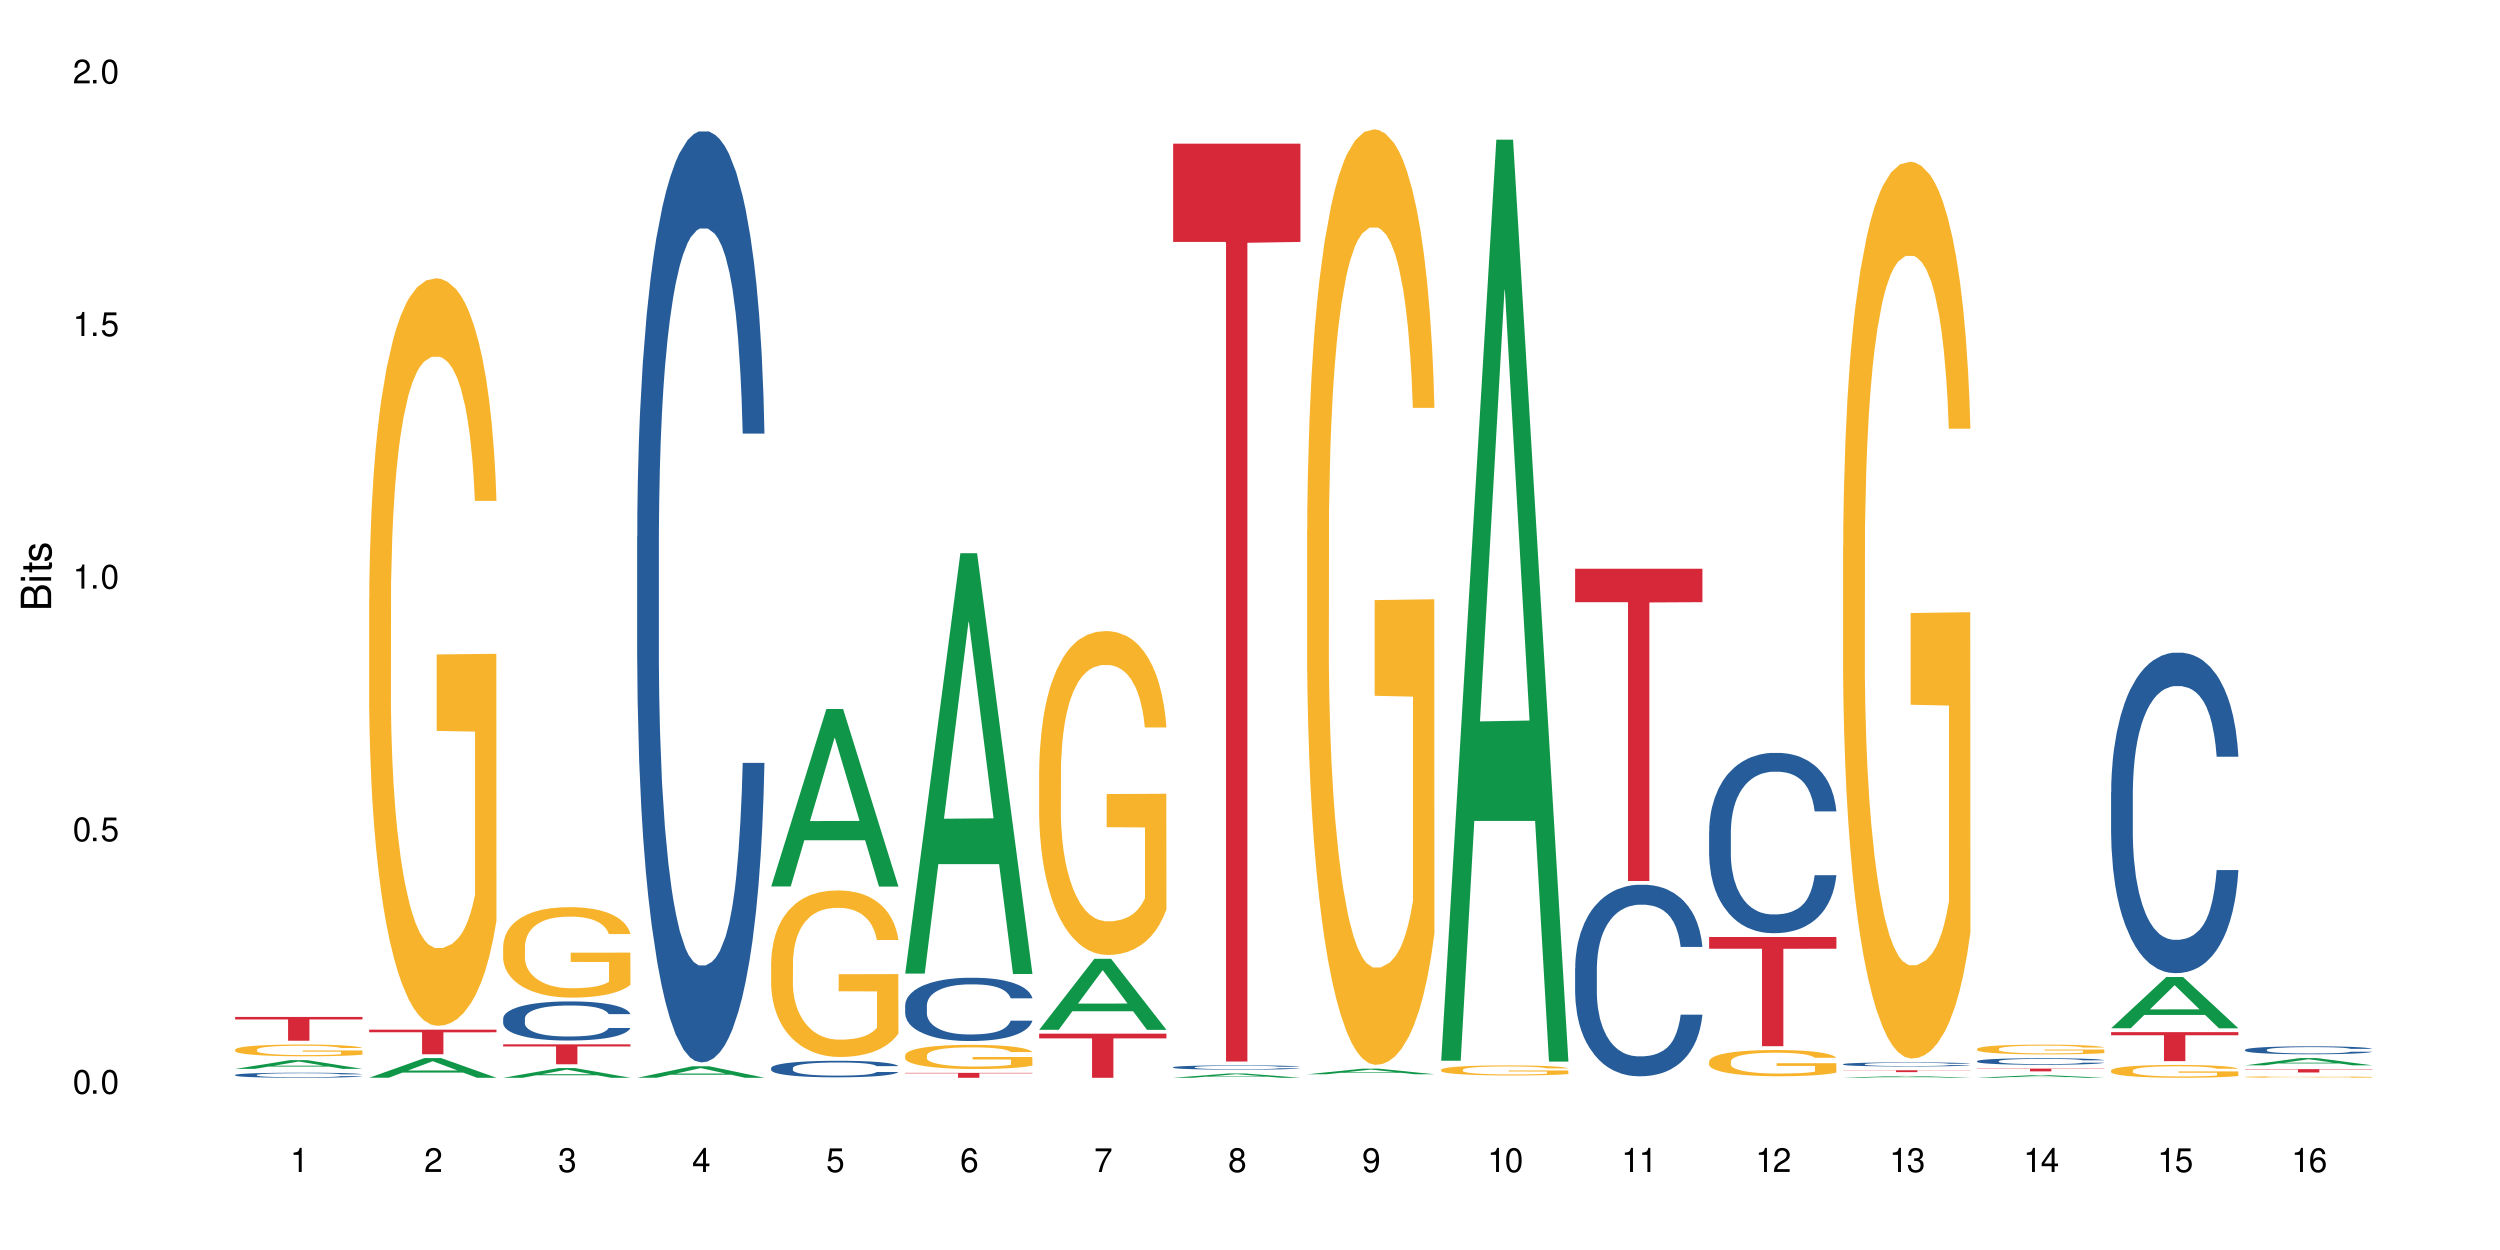 <?xml version="1.0" encoding="UTF-8"?>
<svg xmlns="http://www.w3.org/2000/svg" xmlns:xlink="http://www.w3.org/1999/xlink" width="720" height="360" viewBox="0 0 720 360">
<defs>
<g>
<g id="glyph-0-0">
</g>
<g id="glyph-0-1">
<path d="M 2.641 -6.938 C 2 -6.938 1.422 -6.656 1.078 -6.172 C 0.641 -5.562 0.406 -4.641 0.406 -3.359 C 0.406 -1.016 1.188 0.219 2.641 0.219 C 4.078 0.219 4.859 -1.016 4.859 -3.297 C 4.859 -4.641 4.656 -5.547 4.203 -6.172 C 3.844 -6.656 3.281 -6.938 2.641 -6.938 Z M 2.641 -6.188 C 3.547 -6.188 4 -5.25 4 -3.375 C 4 -1.406 3.562 -0.484 2.625 -0.484 C 1.734 -0.484 1.281 -1.438 1.281 -3.344 C 1.281 -5.25 1.734 -6.188 2.641 -6.188 Z M 2.641 -6.188 "/>
</g>
<g id="glyph-0-2">
<path d="M 1.828 -1 L 0.828 -1 L 0.828 0 L 1.828 0 Z M 1.828 -1 "/>
</g>
<g id="glyph-0-3">
<path d="M 4.562 -6.797 L 1.062 -6.797 L 0.547 -3.094 L 1.328 -3.094 C 1.719 -3.562 2.047 -3.734 2.578 -3.734 C 3.484 -3.734 4.062 -3.109 4.062 -2.094 C 4.062 -1.125 3.484 -0.531 2.578 -0.531 C 1.828 -0.531 1.375 -0.906 1.188 -1.672 L 0.328 -1.672 C 0.453 -1.109 0.547 -0.844 0.75 -0.594 C 1.125 -0.078 1.828 0.219 2.594 0.219 C 3.969 0.219 4.922 -0.781 4.922 -2.219 C 4.922 -3.562 4.031 -4.484 2.719 -4.484 C 2.25 -4.484 1.859 -4.359 1.469 -4.062 L 1.734 -5.969 L 4.562 -5.969 Z M 4.562 -6.797 "/>
</g>
<g id="glyph-0-4">
<path d="M 2.484 -4.938 L 2.484 0 L 3.328 0 L 3.328 -6.938 L 2.766 -6.938 C 2.469 -5.875 2.281 -5.734 0.984 -5.562 L 0.984 -4.938 Z M 2.484 -4.938 "/>
</g>
<g id="glyph-0-5">
<path d="M 4.859 -0.828 L 1.281 -0.828 C 1.359 -1.406 1.672 -1.781 2.5 -2.281 L 3.469 -2.828 C 4.406 -3.344 4.906 -4.062 4.906 -4.906 C 4.906 -5.484 4.672 -6.031 4.266 -6.406 C 3.859 -6.766 3.375 -6.938 2.719 -6.938 C 1.859 -6.938 1.219 -6.625 0.844 -6.031 C 0.609 -5.672 0.5 -5.234 0.484 -4.531 L 1.328 -4.531 C 1.359 -5.016 1.406 -5.281 1.531 -5.516 C 1.75 -5.938 2.188 -6.203 2.703 -6.203 C 3.469 -6.203 4.031 -5.641 4.031 -4.891 C 4.031 -4.344 3.719 -3.859 3.125 -3.516 L 2.234 -3 C 0.812 -2.172 0.406 -1.531 0.328 -0.016 L 4.859 -0.016 Z M 4.859 -0.828 "/>
</g>
<g id="glyph-0-6">
<path d="M 2.125 -3.188 L 2.578 -3.188 C 3.5 -3.188 3.984 -2.766 3.984 -1.922 C 3.984 -1.062 3.469 -0.531 2.594 -0.531 C 1.656 -0.531 1.203 -1 1.156 -2.016 L 0.312 -2.016 C 0.344 -1.453 0.438 -1.094 0.609 -0.781 C 0.953 -0.109 1.625 0.219 2.547 0.219 C 3.953 0.219 4.859 -0.625 4.859 -1.938 C 4.859 -2.828 4.516 -3.297 3.703 -3.594 C 4.344 -3.844 4.656 -4.328 4.656 -5.031 C 4.656 -6.219 3.875 -6.938 2.578 -6.938 C 1.203 -6.938 0.484 -6.172 0.453 -4.703 L 1.297 -4.703 C 1.312 -5.125 1.344 -5.359 1.453 -5.578 C 1.641 -5.969 2.062 -6.203 2.594 -6.203 C 3.344 -6.203 3.797 -5.75 3.797 -5 C 3.797 -4.516 3.609 -4.219 3.25 -4.047 C 3.016 -3.953 2.703 -3.922 2.125 -3.906 Z M 2.125 -3.188 "/>
</g>
<g id="glyph-0-7">
<path d="M 3.141 -1.672 L 3.141 0 L 3.984 0 L 3.984 -1.672 L 4.984 -1.672 L 4.984 -2.438 L 3.984 -2.438 L 3.984 -6.938 L 3.359 -6.938 L 0.266 -2.578 L 0.266 -1.672 Z M 3.141 -2.438 L 1 -2.438 L 3.141 -5.5 Z M 3.141 -2.438 "/>
</g>
<g id="glyph-0-8">
<path d="M 4.781 -5.125 C 4.609 -6.266 3.891 -6.938 2.844 -6.938 C 2.094 -6.938 1.422 -6.578 1.031 -5.953 C 0.594 -5.266 0.406 -4.422 0.406 -3.172 C 0.406 -2 0.578 -1.25 0.984 -0.641 C 1.359 -0.078 1.953 0.219 2.703 0.219 C 3.984 0.219 4.922 -0.75 4.922 -2.094 C 4.922 -3.375 4.062 -4.281 2.844 -4.281 C 2.172 -4.281 1.641 -4.031 1.281 -3.516 C 1.281 -5.234 1.828 -6.188 2.797 -6.188 C 3.391 -6.188 3.797 -5.797 3.938 -5.125 Z M 2.734 -3.531 C 3.547 -3.531 4.062 -2.953 4.062 -2.031 C 4.062 -1.156 3.484 -0.531 2.703 -0.531 C 1.922 -0.531 1.328 -1.188 1.328 -2.078 C 1.328 -2.938 1.906 -3.531 2.734 -3.531 Z M 2.734 -3.531 "/>
</g>
<g id="glyph-0-9">
<path d="M 4.984 -6.797 L 0.438 -6.797 L 0.438 -5.969 L 4.109 -5.969 C 2.5 -3.656 1.828 -2.234 1.328 0 L 2.219 0 C 2.594 -2.172 3.453 -4.047 4.984 -6.094 Z M 4.984 -6.797 "/>
</g>
<g id="glyph-0-10">
<path d="M 3.75 -3.656 C 4.469 -4.094 4.688 -4.438 4.688 -5.078 C 4.688 -6.172 3.844 -6.938 2.641 -6.938 C 1.438 -6.938 0.594 -6.172 0.594 -5.094 C 0.594 -4.438 0.812 -4.094 1.516 -3.656 C 0.734 -3.266 0.359 -2.703 0.359 -1.922 C 0.359 -0.656 1.281 0.219 2.641 0.219 C 3.984 0.219 4.922 -0.656 4.922 -1.922 C 4.922 -2.703 4.531 -3.266 3.75 -3.656 Z M 2.641 -6.188 C 3.359 -6.188 3.812 -5.75 3.812 -5.062 C 3.812 -4.406 3.344 -3.984 2.641 -3.984 C 1.922 -3.984 1.453 -4.406 1.453 -5.078 C 1.453 -5.75 1.922 -6.188 2.641 -6.188 Z M 2.641 -3.266 C 3.484 -3.266 4.062 -2.719 4.062 -1.906 C 4.062 -1.078 3.484 -0.531 2.625 -0.531 C 1.797 -0.531 1.219 -1.094 1.219 -1.906 C 1.219 -2.719 1.781 -3.266 2.641 -3.266 Z M 2.641 -3.266 "/>
</g>
<g id="glyph-0-11">
<path d="M 0.516 -1.578 C 0.672 -0.453 1.406 0.219 2.438 0.219 C 3.188 0.219 3.859 -0.141 4.266 -0.766 C 4.688 -1.453 4.891 -2.297 4.891 -3.547 C 4.891 -4.719 4.703 -5.453 4.312 -6.078 C 3.938 -6.641 3.344 -6.938 2.594 -6.938 C 1.297 -6.938 0.359 -5.969 0.359 -4.625 C 0.359 -3.344 1.234 -2.453 2.453 -2.453 C 3.094 -2.453 3.578 -2.672 4.016 -3.203 C 4 -1.484 3.469 -0.531 2.5 -0.531 C 1.906 -0.531 1.484 -0.906 1.359 -1.578 Z M 2.578 -6.203 C 3.375 -6.203 3.969 -5.531 3.969 -4.641 C 3.969 -3.797 3.391 -3.188 2.547 -3.188 C 1.734 -3.188 1.234 -3.766 1.234 -4.688 C 1.234 -5.562 1.797 -6.203 2.578 -6.203 Z M 2.578 -6.203 "/>
</g>
<g id="glyph-1-0">
</g>
<g id="glyph-1-1">
<path d="M 0 -0.953 L 0 -4.891 C 0 -5.719 -0.234 -6.344 -0.734 -6.797 C -1.188 -7.234 -1.812 -7.469 -2.5 -7.469 C -3.547 -7.469 -4.188 -7 -4.625 -5.875 C -4.984 -6.688 -5.625 -7.094 -6.531 -7.094 C -7.172 -7.094 -7.734 -6.859 -8.141 -6.391 C -8.562 -5.922 -8.75 -5.344 -8.75 -4.5 L -8.75 -0.953 Z M -4.984 -2.062 L -7.766 -2.062 L -7.766 -4.219 C -7.766 -4.844 -7.688 -5.203 -7.453 -5.5 C -7.219 -5.812 -6.859 -5.969 -6.375 -5.969 C -5.891 -5.969 -5.531 -5.812 -5.297 -5.5 C -5.062 -5.203 -4.984 -4.844 -4.984 -4.219 Z M -0.984 -2.062 L -4 -2.062 L -4 -4.781 C -4 -5.766 -3.438 -6.359 -2.484 -6.359 C -1.547 -6.359 -0.984 -5.766 -0.984 -4.781 Z M -0.984 -2.062 "/>
</g>
<g id="glyph-1-2">
<path d="M -6.281 -1.797 L -6.281 -0.797 L 0 -0.797 L 0 -1.797 Z M -8.75 -1.797 L -8.75 -0.797 L -7.484 -0.797 L -7.484 -1.797 Z M -8.75 -1.797 "/>
</g>
<g id="glyph-1-3">
<path d="M -6.281 -3.047 L -6.281 -2.016 L -8.016 -2.016 L -8.016 -1.016 L -6.281 -1.016 L -6.281 -0.172 L -5.469 -0.172 L -5.469 -1.016 L -0.719 -1.016 C -0.078 -1.016 0.281 -1.453 0.281 -2.234 C 0.281 -2.5 0.25 -2.719 0.188 -3.047 L -0.641 -3.047 C -0.609 -2.906 -0.594 -2.766 -0.594 -2.562 C -0.594 -2.141 -0.719 -2.016 -1.156 -2.016 L -5.469 -2.016 L -5.469 -3.047 Z M -6.281 -3.047 "/>
</g>
<g id="glyph-1-4">
<path d="M -4.531 -5.25 C -5.766 -5.25 -6.469 -4.422 -6.469 -2.969 C -6.469 -1.516 -5.719 -0.562 -4.547 -0.562 C -3.562 -0.562 -3.094 -1.062 -2.734 -2.562 L -2.516 -3.484 C -2.344 -4.188 -2.094 -4.469 -1.641 -4.469 C -1.047 -4.469 -0.641 -3.875 -0.641 -3 C -0.641 -2.453 -0.797 -2 -1.062 -1.75 C -1.25 -1.594 -1.422 -1.531 -1.875 -1.469 L -1.875 -0.406 C -0.422 -0.453 0.281 -1.266 0.281 -2.922 C 0.281 -4.5 -0.5 -5.516 -1.719 -5.516 C -2.656 -5.516 -3.172 -4.984 -3.469 -3.734 L -3.703 -2.766 C -3.891 -1.953 -4.156 -1.609 -4.594 -1.609 C -5.188 -1.609 -5.547 -2.125 -5.547 -2.938 C -5.547 -3.75 -5.203 -4.172 -4.531 -4.203 Z M -4.531 -5.25 "/>
</g>
</g>
</defs>
<rect x="-72" y="-36" width="864" height="432" fill="rgb(100%, 100%, 100%)" fill-opacity="1"/>
<path fill-rule="nonzero" fill="rgb(6.275%, 58.824%, 28.235%)" fill-opacity="1" d="M 67.73 307.84 L 67.77 307.836 L 83.633 305.312 L 88.449 305.312 L 104.391 307.84 L 98.789 307.84 L 94.797 307.18 L 77.289 307.18 L 73.371 307.84 L 67.73 307.84 L 78.973 306.906 L 93.191 306.906 L 86.102 305.723 L 86.023 305.723 L 85.945 305.73 L 78.934 306.906 L 78.973 306.906 Z M 67.73 307.84 "/>
<path fill-rule="nonzero" fill="rgb(14.51%, 36.078%, 60%)" fill-opacity="1" d="M 67.73 309.574 L 67.777 309.574 L 67.777 309.539 L 67.91 309.488 L 68.223 309.426 L 68.535 309.383 L 69.34 309.305 L 70.457 309.227 L 71.621 309.168 L 72.469 309.133 L 73.23 309.105 L 74.973 309.059 L 76.09 309.031 L 77.297 309.008 L 78.773 308.988 L 79.848 308.973 L 82.262 308.953 L 84.051 308.941 L 85.434 308.938 L 88.43 308.938 L 90.219 308.945 L 91.516 308.949 L 92.945 308.961 L 94.152 308.973 L 96.254 309.004 L 98.133 309.039 L 98.98 309.062 L 100.324 309.102 L 101.352 309.145 L 102.066 309.176 L 102.871 309.227 L 103.586 309.285 L 104.125 309.355 L 104.391 309.414 L 98.133 309.414 L 97.82 309.359 L 97.461 309.316 L 96.793 309.262 L 96.121 309.223 L 95.184 309.184 L 94.332 309.16 L 93.172 309.133 L 92.141 309.117 L 91.07 309.105 L 90.039 309.098 L 88.074 309.09 L 85.793 309.09 L 84.945 309.094 L 83.199 309.105 L 82.262 309.113 L 80.918 309.133 L 79.98 309.148 L 78.863 309.176 L 78.102 309.199 L 77.164 309.234 L 76.492 309.266 L 75.734 309.309 L 75.285 309.34 L 74.883 309.379 L 74.527 309.422 L 74.258 309.469 L 74.078 309.52 L 73.988 309.566 L 73.988 309.773 L 74.078 309.824 L 74.305 309.879 L 74.883 309.961 L 75.734 310.031 L 76.719 310.086 L 77.656 310.125 L 78.191 310.145 L 78.906 310.168 L 80.027 310.195 L 81.637 310.219 L 82.574 310.23 L 84.004 310.242 L 85.48 310.246 L 87.449 310.246 L 89.191 310.242 L 90.352 310.234 L 91.559 310.223 L 93.215 310.203 L 94.242 310.18 L 95.137 310.156 L 95.809 310.129 L 96.254 310.109 L 96.926 310.066 L 97.461 310.02 L 97.863 309.977 L 98.133 309.93 L 104.391 309.93 L 104.125 309.984 L 103.723 310.035 L 103.32 310.074 L 102.691 310.121 L 101.977 310.16 L 100.949 310.207 L 100.102 310.238 L 98.98 310.273 L 97.953 310.297 L 96.836 310.32 L 95.184 310.348 L 94.109 310.359 L 92.945 310.371 L 91.559 310.383 L 89.816 310.395 L 87.938 310.398 L 84.316 310.398 L 82.934 310.391 L 81.098 310.379 L 78.82 310.355 L 77.164 310.328 L 75.867 310.305 L 74.75 310.277 L 73.5 310.242 L 71.891 310.184 L 70.906 310.137 L 70.234 310.102 L 69.473 310.047 L 68.938 310 L 68.312 309.926 L 67.863 309.832 L 67.73 309.758 Z M 67.73 309.574 "/>
<path fill-rule="nonzero" fill="rgb(96.863%, 70.196%, 16.863%)" fill-opacity="1" d="M 67.73 302.273 L 67.777 302.273 L 67.777 302.211 L 67.953 302.07 L 68.402 301.879 L 68.984 301.723 L 69.609 301.598 L 70.012 301.531 L 70.684 301.438 L 71.262 301.371 L 72.738 301.23 L 74.617 301.102 L 75.645 301.047 L 76.809 300.992 L 78.461 300.934 L 79.223 300.914 L 81.547 300.863 L 84.184 300.832 L 87.09 300.824 L 88.43 300.824 L 90.266 300.84 L 92.77 300.871 L 94.199 300.902 L 95.316 300.934 L 96.477 300.977 L 97.91 301.035 L 99.25 301.109 L 100.324 301.184 L 101.395 301.277 L 102.289 301.379 L 103.051 301.484 L 103.723 301.617 L 104.125 301.723 L 104.391 301.832 L 98.176 301.832 L 97.82 301.723 L 97.418 301.641 L 96.746 301.539 L 96.074 301.465 L 95.406 301.406 L 94.152 301.324 L 93.082 301.273 L 91.738 301.23 L 90.441 301.203 L 88.969 301.184 L 88.074 301.18 L 85.703 301.18 L 83.559 301.199 L 82.305 301.227 L 81.41 301.25 L 80.16 301.297 L 79.398 301.332 L 78.953 301.359 L 77.613 301.453 L 76.719 301.543 L 76.227 301.602 L 75.602 301.691 L 75.152 301.777 L 74.66 301.902 L 74.391 301.992 L 74.035 302.203 L 73.988 302.762 L 74.125 302.879 L 74.391 303.008 L 74.75 303.117 L 75.285 303.234 L 75.824 303.324 L 76.762 303.445 L 77.566 303.527 L 78.191 303.578 L 79.398 303.664 L 79.891 303.691 L 81.055 303.746 L 82.262 303.789 L 83.738 303.828 L 84.855 303.844 L 86.641 303.859 L 88.922 303.859 L 91.605 303.844 L 93.305 303.816 L 94.465 303.793 L 95.227 303.77 L 96.164 303.738 L 96.836 303.707 L 97.461 303.672 L 98.223 303.621 L 98.223 302.879 L 87.18 302.875 L 87.18 302.527 L 104.348 302.527 L 104.391 303.738 L 103.453 303.82 L 102.289 303.902 L 101.172 303.965 L 100.012 304.016 L 98.355 304.074 L 97.016 304.113 L 94.957 304.156 L 93.082 304.184 L 91.113 304.203 L 89.371 304.211 L 87.312 304.215 L 85.48 304.207 L 83.512 304.188 L 81.949 304.164 L 80.516 304.133 L 79.086 304.094 L 77.297 304.027 L 76.137 303.977 L 74.93 303.91 L 73.723 303.832 L 72.648 303.75 L 71.934 303.684 L 71.219 303.609 L 70.457 303.516 L 69.742 303.41 L 69.207 303.316 L 68.715 303.207 L 68.355 303.105 L 68 302.965 L 67.82 302.855 L 67.73 302.758 Z M 67.73 302.273 "/>
<path fill-rule="nonzero" fill="rgb(83.922%, 15.686%, 22.353%)" fill-opacity="1" d="M 67.73 292.871 L 104.391 292.871 L 104.391 293.605 L 89.113 293.609 L 89.113 299.727 L 82.965 299.727 L 82.965 293.617 L 82.875 293.605 L 67.73 293.605 Z M 67.73 292.871 "/>
<path fill-rule="nonzero" fill="rgb(6.275%, 58.824%, 28.235%)" fill-opacity="1" d="M 106.32 310.395 L 106.359 310.387 L 122.223 304.727 L 127.039 304.727 L 142.98 310.398 L 137.383 310.398 L 133.387 308.918 L 115.879 308.918 L 111.961 310.395 L 106.32 310.395 L 117.562 308.305 L 131.781 308.301 L 124.691 305.652 L 124.613 305.648 L 124.535 305.664 L 117.523 308.301 L 117.562 308.305 Z M 106.32 310.395 "/>
<path fill-rule="nonzero" fill="rgb(96.863%, 70.196%, 16.863%)" fill-opacity="1" d="M 106.32 172.359 L 106.367 172.164 L 106.367 168.23 L 106.543 159.383 L 106.992 147.191 L 107.574 137.164 L 108.199 129.301 L 108.602 125.172 L 109.273 119.273 L 109.852 114.945 L 111.328 106.098 L 113.207 97.84 L 114.234 94.301 L 115.398 90.957 L 117.051 87.223 L 117.812 85.848 L 120.137 82.699 L 122.773 80.734 L 125.68 80.145 L 127.02 80.34 L 128.855 81.129 L 131.359 83.289 L 132.789 85.258 L 133.906 87.223 L 135.07 89.777 L 136.5 93.711 L 137.84 98.43 L 138.914 103.148 L 139.988 109.047 L 140.879 115.34 L 141.641 122.223 L 142.312 130.48 L 142.715 137.363 L 142.98 144.242 L 136.77 144.242 L 136.41 137.363 L 136.008 132.055 L 135.336 125.562 L 134.668 120.844 L 133.996 117.109 L 132.742 111.996 L 131.672 108.852 L 130.328 106.098 L 129.031 104.328 L 127.559 103.148 L 126.664 102.758 L 124.293 102.758 L 122.148 104.133 L 120.895 105.707 L 120.004 107.277 L 118.75 110.227 L 117.988 112.586 L 117.543 114.16 L 116.203 120.254 L 115.309 125.762 L 114.816 129.496 L 114.191 135.395 L 113.742 140.703 L 113.25 148.57 L 112.984 154.469 L 112.625 167.84 L 112.582 203.23 L 112.715 210.703 L 112.984 218.762 L 113.34 225.84 L 113.879 233.312 L 114.414 239.016 L 115.352 246.684 L 116.156 251.797 L 116.781 255.137 L 117.988 260.449 L 118.48 262.219 L 119.645 265.758 L 120.852 268.508 L 122.328 270.867 L 123.445 272.047 L 125.234 273.031 L 127.512 273.031 L 130.195 271.852 L 131.895 270.277 L 133.059 268.707 L 133.816 267.328 L 134.754 265.168 L 135.426 263.199 L 136.051 261.039 L 136.812 257.695 L 136.812 210.703 L 125.77 210.504 L 125.77 188.484 L 142.938 188.285 L 142.98 265.168 L 142.043 270.477 L 140.879 275.586 L 139.762 279.52 L 138.602 282.863 L 136.945 286.598 L 135.605 288.957 L 133.547 291.711 L 131.672 293.48 L 129.703 294.66 L 127.961 295.25 L 125.902 295.445 L 124.07 295.055 L 122.102 293.875 L 120.539 292.301 L 119.109 290.332 L 117.676 287.777 L 115.891 283.648 L 114.727 280.305 L 113.52 276.176 L 112.312 271.262 L 111.238 265.953 L 110.523 261.824 L 109.809 257.105 L 109.047 251.207 L 108.332 244.52 L 107.797 238.426 L 107.305 231.543 L 106.945 225.055 L 106.59 216.207 L 106.41 209.129 L 106.32 203.035 Z M 106.32 172.359 "/>
<path fill-rule="nonzero" fill="rgb(83.922%, 15.686%, 22.353%)" fill-opacity="1" d="M 106.32 296.543 L 142.98 296.543 L 142.98 297.301 L 127.703 297.309 L 127.703 303.629 L 121.555 303.629 L 121.555 297.316 L 121.465 297.301 L 106.32 297.301 Z M 106.32 296.543 "/>
<path fill-rule="nonzero" fill="rgb(6.275%, 58.824%, 28.235%)" fill-opacity="1" d="M 144.91 310.398 L 144.949 310.395 L 160.812 307.609 L 165.633 307.609 L 181.574 310.398 L 175.973 310.398 L 171.977 309.672 L 154.469 309.672 L 150.551 310.398 L 144.91 310.398 L 156.152 309.371 L 170.371 309.367 L 163.281 308.062 L 163.203 308.062 L 163.125 308.07 L 156.113 309.367 L 156.152 309.371 Z M 144.91 310.398 "/>
<path fill-rule="nonzero" fill="rgb(14.51%, 36.078%, 60%)" fill-opacity="1" d="M 144.91 293.316 L 144.957 293.305 L 144.957 293.059 L 145.09 292.668 L 145.402 292.172 L 145.715 291.832 L 146.52 291.227 L 147.641 290.641 L 148.801 290.188 L 149.652 289.918 L 150.41 289.715 L 152.156 289.332 L 153.273 289.137 L 154.48 288.961 L 155.953 288.789 L 157.027 288.684 L 159.441 288.52 L 161.23 288.449 L 162.617 288.418 L 165.613 288.418 L 167.398 288.457 L 168.695 288.512 L 170.129 288.594 L 171.336 288.684 L 173.434 288.91 L 175.312 289.199 L 176.164 289.363 L 177.504 289.684 L 178.531 289.992 L 179.246 290.258 L 180.051 290.641 L 180.77 291.102 L 181.305 291.629 L 181.574 292.07 L 175.312 292.07 L 175 291.66 L 174.645 291.34 L 173.973 290.918 L 173.301 290.621 L 172.363 290.32 L 171.512 290.125 L 170.352 289.93 L 169.324 289.809 L 168.25 289.715 L 167.223 289.652 L 165.254 289.59 L 162.973 289.59 L 162.125 289.609 L 160.379 289.695 L 159.441 289.766 L 158.102 289.91 L 157.16 290.043 L 156.043 290.25 L 155.285 290.426 L 154.344 290.691 L 153.676 290.93 L 152.914 291.27 L 152.469 291.523 L 152.066 291.812 L 151.707 292.152 L 151.438 292.512 L 151.262 292.895 L 151.172 293.266 L 151.172 294.859 L 151.262 295.23 L 151.484 295.66 L 152.066 296.289 L 152.914 296.836 L 153.898 297.266 L 154.836 297.574 L 155.375 297.719 L 156.09 297.883 L 157.207 298.09 L 158.816 298.297 L 159.754 298.379 L 161.184 298.461 L 162.66 298.504 L 164.629 298.504 L 166.371 298.461 L 167.535 298.41 L 168.742 298.328 L 170.395 298.152 L 171.422 297.988 L 172.316 297.793 L 172.988 297.598 L 173.434 297.434 L 174.105 297.113 L 174.645 296.762 L 175.047 296.402 L 175.312 296.055 L 181.574 296.055 L 181.305 296.465 L 180.902 296.867 L 180.5 297.164 L 179.875 297.523 L 179.156 297.844 L 178.129 298.203 L 177.281 298.441 L 176.164 298.699 L 175.133 298.895 L 174.016 299.066 L 172.363 299.273 L 171.289 299.375 L 170.129 299.469 L 168.742 299.551 L 166.996 299.625 L 165.121 299.664 L 163.375 299.676 L 161.5 299.656 L 160.113 299.613 L 158.281 299.52 L 156 299.336 L 154.344 299.141 L 153.047 298.945 L 151.93 298.738 L 150.68 298.461 L 149.07 298.008 L 148.086 297.66 L 147.414 297.371 L 146.656 296.969 L 146.117 296.609 L 145.492 296.031 L 145.047 295.301 L 144.91 294.734 Z M 144.91 293.316 "/>
<path fill-rule="nonzero" fill="rgb(96.863%, 70.196%, 16.863%)" fill-opacity="1" d="M 144.91 272.422 L 144.957 272.398 L 144.957 271.922 L 145.137 270.852 L 145.582 269.379 L 146.164 268.164 L 146.789 267.211 L 147.191 266.711 L 147.863 265.996 L 148.445 265.473 L 149.918 264.402 L 151.797 263.402 L 152.824 262.977 L 153.988 262.57 L 155.641 262.117 L 156.402 261.953 L 158.727 261.57 L 161.363 261.332 L 164.27 261.262 L 165.613 261.285 L 167.445 261.383 L 169.949 261.645 L 171.379 261.883 L 172.496 262.117 L 173.66 262.43 L 175.09 262.902 L 176.43 263.477 L 177.504 264.047 L 178.578 264.762 L 179.473 265.523 L 180.23 266.355 L 180.902 267.355 L 181.305 268.188 L 181.574 269.02 L 175.359 269.02 L 175 268.188 L 174.598 267.543 L 173.926 266.758 L 173.258 266.188 L 172.586 265.734 L 171.336 265.117 L 170.262 264.738 L 168.922 264.402 L 167.625 264.188 L 166.148 264.047 L 165.254 264 L 162.883 264 L 160.738 264.164 L 159.488 264.355 L 158.594 264.547 L 157.34 264.902 L 156.582 265.188 L 156.133 265.379 L 154.793 266.117 L 153.898 266.785 L 153.406 267.234 L 152.781 267.949 L 152.332 268.594 L 151.84 269.543 L 151.574 270.258 L 151.215 271.875 L 151.172 276.16 L 151.305 277.062 L 151.574 278.039 L 151.93 278.895 L 152.469 279.801 L 153.004 280.492 L 153.941 281.418 L 154.746 282.039 L 155.375 282.441 L 156.582 283.086 L 157.07 283.297 L 158.234 283.727 L 159.441 284.059 L 160.918 284.348 L 162.035 284.488 L 163.824 284.609 L 166.102 284.609 L 168.785 284.465 L 170.484 284.273 L 171.648 284.086 L 172.406 283.918 L 173.348 283.656 L 174.016 283.418 L 174.645 283.156 L 175.402 282.75 L 175.402 277.062 L 164.359 277.039 L 164.359 274.375 L 181.527 274.352 L 181.574 283.656 L 180.633 284.297 L 179.473 284.918 L 178.352 285.395 L 177.191 285.797 L 175.535 286.25 L 174.195 286.535 L 172.141 286.867 L 170.262 287.082 L 168.293 287.227 L 166.551 287.297 L 164.492 287.32 L 162.66 287.273 L 160.695 287.129 L 159.129 286.941 L 157.699 286.703 L 156.266 286.391 L 154.48 285.895 L 153.316 285.488 L 152.109 284.988 L 150.902 284.395 L 149.828 283.75 L 149.113 283.25 L 148.398 282.68 L 147.641 281.965 L 146.922 281.156 L 146.387 280.418 L 145.895 279.586 L 145.539 278.801 L 145.18 277.73 L 145 276.875 L 144.91 276.137 Z M 144.91 272.422 "/>
<path fill-rule="nonzero" fill="rgb(83.922%, 15.686%, 22.353%)" fill-opacity="1" d="M 144.91 300.773 L 181.574 300.773 L 181.574 301.387 L 166.293 301.391 L 166.293 306.512 L 160.145 306.512 L 160.145 301.398 L 160.059 301.387 L 144.91 301.387 Z M 144.91 300.773 "/>
<path fill-rule="nonzero" fill="rgb(6.275%, 58.824%, 28.235%)" fill-opacity="1" d="M 183.5 310.395 L 183.543 310.395 L 199.402 307.078 L 204.223 307.078 L 220.164 310.398 L 214.562 310.398 L 210.566 309.531 L 193.059 309.531 L 189.141 310.395 L 183.5 310.395 L 194.742 309.172 L 208.961 309.172 L 201.871 307.621 L 201.793 307.617 L 201.715 307.625 L 194.703 309.172 L 194.742 309.172 Z M 183.5 310.395 "/>
<path fill-rule="nonzero" fill="rgb(14.51%, 36.078%, 60%)" fill-opacity="1" d="M 183.5 154.527 L 183.547 154.281 L 183.547 148.398 L 183.68 139.086 L 183.992 127.324 L 184.309 119.238 L 185.113 104.777 L 186.23 90.809 L 187.391 80.023 L 188.242 73.652 L 189 68.75 L 190.746 59.684 L 191.863 55.027 L 193.07 50.863 L 194.543 46.695 L 195.617 44.246 L 198.031 40.324 L 199.82 38.609 L 201.207 37.871 L 204.203 37.871 L 205.988 38.852 L 207.285 40.078 L 208.719 42.039 L 209.926 44.246 L 212.027 49.637 L 213.902 56.5 L 214.754 60.418 L 216.094 68.016 L 217.121 75.367 L 217.84 81.742 L 218.645 90.809 L 219.359 101.836 L 219.895 114.336 L 220.164 124.875 L 213.902 124.875 L 213.59 115.07 L 213.234 107.473 L 212.562 97.426 L 211.891 90.316 L 210.953 83.211 L 210.102 78.555 L 208.941 73.898 L 207.914 70.957 L 206.84 68.75 L 205.812 67.281 L 203.844 65.812 L 201.562 65.812 L 200.715 66.301 L 198.973 68.262 L 198.031 69.977 L 196.691 73.41 L 195.754 76.594 L 194.633 81.496 L 193.875 85.66 L 192.934 92.035 L 192.266 97.672 L 191.504 105.758 L 191.059 111.883 L 190.656 118.746 L 190.297 126.832 L 190.031 135.41 L 189.852 144.48 L 189.762 153.301 L 189.762 191.289 L 189.852 200.109 L 190.074 210.402 L 190.656 225.352 L 191.504 238.34 L 192.488 248.633 L 193.426 255.984 L 193.965 259.418 L 194.68 263.34 L 195.797 268.238 L 197.406 273.141 L 198.344 275.102 L 199.777 277.062 L 201.25 278.043 L 203.219 278.043 L 204.961 277.062 L 206.125 275.836 L 207.332 273.875 L 208.984 269.711 L 210.016 265.789 L 210.906 261.133 L 211.578 256.477 L 212.027 252.555 L 212.695 244.957 L 213.234 236.625 L 213.637 228.047 L 213.902 219.715 L 220.164 219.715 L 219.895 229.52 L 219.492 239.078 L 219.09 246.184 L 218.465 254.762 L 217.75 262.359 L 216.719 270.934 L 215.871 276.57 L 214.754 282.699 L 213.727 287.355 L 212.605 291.52 L 210.953 296.422 L 209.879 298.875 L 208.719 301.078 L 207.332 303.039 L 205.586 304.754 L 203.711 305.734 L 201.965 305.98 L 200.09 305.492 L 198.703 304.512 L 196.871 302.305 L 194.59 297.895 L 192.934 293.238 L 191.641 288.582 L 190.52 283.68 L 189.27 277.062 L 187.66 266.277 L 186.676 257.945 L 186.004 251.086 L 185.246 241.527 L 184.711 232.949 L 184.082 219.227 L 183.637 201.824 L 183.5 188.348 Z M 183.5 154.527 "/>
<path fill-rule="nonzero" fill="rgb(6.275%, 58.824%, 28.235%)" fill-opacity="1" d="M 222.094 255.297 L 222.133 255.246 L 237.996 204.188 L 242.812 204.188 L 258.754 255.344 L 253.152 255.344 L 249.156 241.992 L 231.648 241.992 L 227.73 255.297 L 222.094 255.297 L 233.332 236.469 L 247.551 236.418 L 240.461 212.547 L 240.383 212.5 L 240.305 212.645 L 233.293 236.418 L 233.332 236.469 Z M 222.094 255.297 "/>
<path fill-rule="nonzero" fill="rgb(14.51%, 36.078%, 60%)" fill-opacity="1" d="M 222.094 307.578 L 222.137 307.574 L 222.137 307.473 L 222.27 307.305 L 222.586 307.098 L 222.898 306.953 L 223.703 306.695 L 224.82 306.449 L 225.98 306.254 L 226.832 306.141 L 227.59 306.055 L 229.336 305.895 L 230.453 305.812 L 231.66 305.738 L 233.137 305.664 L 234.207 305.621 L 236.621 305.551 L 238.41 305.52 L 239.797 305.508 L 242.793 305.508 L 244.582 305.523 L 245.879 305.547 L 247.309 305.582 L 248.516 305.621 L 250.617 305.715 L 252.492 305.836 L 253.344 305.906 L 254.684 306.043 L 255.715 306.172 L 256.43 306.285 L 257.234 306.449 L 257.949 306.645 L 258.484 306.867 L 258.754 307.055 L 252.492 307.055 L 252.18 306.879 L 251.824 306.742 L 251.152 306.566 L 250.48 306.438 L 249.543 306.312 L 248.695 306.23 L 247.531 306.148 L 246.504 306.094 L 245.43 306.055 L 244.402 306.027 L 242.434 306.004 L 240.156 306.004 L 239.305 306.012 L 237.562 306.047 L 236.621 306.078 L 235.281 306.137 L 234.344 306.195 L 233.227 306.281 L 232.465 306.355 L 231.527 306.469 L 230.855 306.57 L 230.094 306.715 L 229.648 306.82 L 229.246 306.945 L 228.887 307.086 L 228.621 307.238 L 228.441 307.402 L 228.352 307.559 L 228.352 308.234 L 228.441 308.391 L 228.664 308.574 L 229.246 308.84 L 230.094 309.07 L 231.078 309.254 L 232.016 309.383 L 232.555 309.445 L 233.27 309.516 L 234.387 309.602 L 235.996 309.688 L 236.934 309.723 L 238.367 309.758 L 239.84 309.773 L 241.809 309.773 L 243.551 309.758 L 244.715 309.734 L 245.922 309.703 L 247.574 309.629 L 248.605 309.559 L 249.5 309.477 L 250.168 309.391 L 250.617 309.324 L 251.285 309.188 L 251.824 309.039 L 252.227 308.887 L 252.492 308.738 L 258.754 308.738 L 258.484 308.914 L 258.082 309.082 L 257.68 309.211 L 257.055 309.363 L 256.34 309.496 L 255.309 309.648 L 254.461 309.75 L 253.344 309.859 L 252.316 309.941 L 251.199 310.016 L 249.543 310.102 L 248.469 310.145 L 247.309 310.184 L 245.922 310.219 L 244.18 310.25 L 242.301 310.266 L 240.559 310.273 L 238.68 310.262 L 237.293 310.246 L 235.461 310.207 L 233.18 310.129 L 231.527 310.047 L 230.23 309.961 L 229.113 309.875 L 227.859 309.758 L 226.25 309.566 L 225.266 309.418 L 224.598 309.297 L 223.836 309.125 L 223.301 308.973 L 222.672 308.73 L 222.227 308.422 L 222.094 308.18 Z M 222.094 307.578 "/>
<path fill-rule="nonzero" fill="rgb(96.863%, 70.196%, 16.863%)" fill-opacity="1" d="M 222.094 276.988 L 222.137 276.941 L 222.137 276.066 L 222.316 274.094 L 222.762 271.379 L 223.344 269.145 L 223.969 267.395 L 224.371 266.473 L 225.043 265.16 L 225.625 264.195 L 227.098 262.223 L 228.977 260.383 L 230.004 259.594 L 231.168 258.852 L 232.82 258.02 L 233.582 257.711 L 235.906 257.012 L 238.543 256.574 L 241.449 256.441 L 242.793 256.484 L 244.625 256.66 L 247.129 257.141 L 248.559 257.578 L 249.676 258.02 L 250.84 258.586 L 252.27 259.465 L 253.613 260.516 L 254.684 261.566 L 255.758 262.879 L 256.652 264.281 L 257.41 265.816 L 258.082 267.656 L 258.484 269.188 L 258.754 270.723 L 252.539 270.723 L 252.18 269.188 L 251.777 268.008 L 251.109 266.559 L 250.438 265.508 L 249.766 264.676 L 248.516 263.539 L 247.441 262.836 L 246.102 262.223 L 244.805 261.828 L 243.328 261.566 L 242.434 261.48 L 240.066 261.48 L 237.918 261.785 L 236.668 262.137 L 235.773 262.488 L 234.52 263.145 L 233.762 263.668 L 233.312 264.02 L 231.973 265.379 L 231.078 266.605 L 230.586 267.438 L 229.961 268.75 L 229.516 269.934 L 229.023 271.688 L 228.754 273 L 228.395 275.98 L 228.352 283.863 L 228.484 285.527 L 228.754 287.324 L 229.113 288.902 L 229.648 290.566 L 230.184 291.836 L 231.125 293.547 L 231.93 294.684 L 232.555 295.43 L 233.762 296.613 L 234.254 297.008 L 235.414 297.793 L 236.621 298.406 L 238.098 298.934 L 239.215 299.195 L 241.004 299.414 L 243.285 299.414 L 245.965 299.152 L 247.664 298.801 L 248.828 298.453 L 249.586 298.145 L 250.527 297.664 L 251.199 297.227 L 251.824 296.742 L 252.582 296 L 252.582 285.527 L 241.539 285.484 L 241.539 280.578 L 258.707 280.535 L 258.754 297.664 L 257.812 298.848 L 256.652 299.984 L 255.535 300.859 L 254.371 301.605 L 252.719 302.438 L 251.375 302.965 L 249.32 303.578 L 247.441 303.973 L 245.477 304.234 L 243.73 304.367 L 241.676 304.41 L 239.84 304.32 L 237.875 304.059 L 236.309 303.707 L 234.879 303.27 L 233.449 302.699 L 231.66 301.781 L 230.496 301.035 L 229.289 300.117 L 228.082 299.02 L 227.012 297.84 L 226.293 296.918 L 225.578 295.867 L 224.82 294.555 L 224.105 293.062 L 223.566 291.707 L 223.074 290.172 L 222.719 288.727 L 222.359 286.754 L 222.184 285.18 L 222.094 283.82 Z M 222.094 276.988 "/>
<path fill-rule="nonzero" fill="rgb(6.275%, 58.824%, 28.235%)" fill-opacity="1" d="M 260.684 280.391 L 260.723 280.277 L 276.586 159.328 L 281.402 159.328 L 297.344 280.504 L 291.742 280.504 L 287.746 248.871 L 270.238 248.871 L 266.324 280.391 L 260.684 280.391 L 271.922 235.789 L 286.141 235.676 L 279.051 179.125 L 278.973 179.012 L 278.895 179.355 L 271.883 235.676 L 271.922 235.789 Z M 260.684 280.391 "/>
<path fill-rule="nonzero" fill="rgb(14.51%, 36.078%, 60%)" fill-opacity="1" d="M 260.684 289.527 L 260.727 289.512 L 260.727 289.109 L 260.863 288.477 L 261.176 287.68 L 261.488 287.129 L 262.293 286.145 L 263.41 285.195 L 264.57 284.465 L 265.422 284.031 L 266.184 283.699 L 267.926 283.082 L 269.043 282.766 L 270.25 282.484 L 271.727 282.199 L 272.797 282.031 L 275.211 281.766 L 277 281.648 L 278.387 281.602 L 281.383 281.602 L 283.172 281.668 L 284.469 281.75 L 285.898 281.883 L 287.105 282.031 L 289.207 282.398 L 291.086 282.867 L 291.934 283.133 L 293.273 283.648 L 294.305 284.148 L 295.02 284.582 L 295.824 285.195 L 296.539 285.945 L 297.074 286.797 L 297.344 287.512 L 291.086 287.512 L 290.77 286.848 L 290.414 286.328 L 289.742 285.648 L 289.074 285.164 L 288.133 284.68 L 287.285 284.363 L 286.121 284.047 L 285.094 283.848 L 284.02 283.699 L 282.992 283.598 L 281.023 283.5 L 278.746 283.5 L 277.895 283.531 L 276.152 283.664 L 275.211 283.781 L 273.871 284.016 L 272.934 284.23 L 271.816 284.562 L 271.055 284.848 L 270.117 285.281 L 269.445 285.664 L 268.684 286.215 L 268.238 286.629 L 267.836 287.094 L 267.477 287.645 L 267.211 288.227 L 267.031 288.844 L 266.941 289.445 L 266.941 292.023 L 267.031 292.625 L 267.254 293.324 L 267.836 294.34 L 268.684 295.223 L 269.668 295.922 L 270.609 296.422 L 271.145 296.652 L 271.859 296.922 L 272.977 297.254 L 274.586 297.586 L 275.527 297.719 L 276.957 297.852 L 278.434 297.918 L 280.398 297.918 L 282.141 297.852 L 283.305 297.77 L 284.512 297.637 L 286.168 297.355 L 287.195 297.086 L 288.09 296.77 L 288.758 296.453 L 289.207 296.188 L 289.879 295.672 L 290.414 295.105 L 290.816 294.523 L 291.086 293.957 L 297.344 293.957 L 297.074 294.621 L 296.672 295.273 L 296.27 295.754 L 295.645 296.336 L 294.93 296.855 L 293.902 297.438 L 293.051 297.82 L 291.934 298.234 L 290.906 298.551 L 289.789 298.836 L 288.133 299.168 L 287.059 299.336 L 285.898 299.484 L 284.512 299.617 L 282.77 299.734 L 280.891 299.801 L 279.148 299.816 L 277.27 299.785 L 275.883 299.719 L 274.051 299.566 L 271.77 299.27 L 270.117 298.953 L 268.82 298.637 L 267.703 298.301 L 266.449 297.852 L 264.84 297.121 L 263.855 296.555 L 263.188 296.09 L 262.426 295.438 L 261.891 294.855 L 261.266 293.922 L 260.816 292.742 L 260.684 291.824 Z M 260.684 289.527 "/>
<path fill-rule="nonzero" fill="rgb(96.863%, 70.196%, 16.863%)" fill-opacity="1" d="M 260.684 303.898 L 260.727 303.891 L 260.727 303.766 L 260.906 303.477 L 261.352 303.086 L 261.934 302.758 L 262.559 302.504 L 262.961 302.371 L 263.633 302.18 L 264.215 302.039 L 265.691 301.754 L 267.566 301.488 L 268.598 301.375 L 269.758 301.266 L 271.414 301.145 L 272.172 301.098 L 274.496 300.996 L 277.137 300.934 L 280.043 300.914 L 281.383 300.922 L 283.215 300.945 L 285.719 301.016 L 287.148 301.082 L 288.27 301.145 L 289.43 301.227 L 290.859 301.355 L 292.203 301.508 L 293.273 301.66 L 294.348 301.852 L 295.242 302.055 L 296.004 302.277 L 296.672 302.543 L 297.074 302.766 L 297.344 302.988 L 291.129 302.988 L 290.77 302.766 L 290.367 302.594 L 289.699 302.383 L 289.027 302.23 L 288.355 302.109 L 287.105 301.945 L 286.031 301.844 L 284.691 301.754 L 283.395 301.699 L 281.918 301.66 L 281.023 301.648 L 278.656 301.648 L 276.508 301.691 L 275.258 301.742 L 274.363 301.793 L 273.113 301.887 L 272.352 301.965 L 271.906 302.016 L 270.562 302.211 L 269.668 302.391 L 269.176 302.512 L 268.551 302.703 L 268.105 302.875 L 267.613 303.129 L 267.344 303.32 L 266.988 303.75 L 266.941 304.898 L 267.074 305.137 L 267.344 305.398 L 267.703 305.629 L 268.238 305.871 L 268.773 306.055 L 269.715 306.301 L 270.52 306.469 L 271.145 306.574 L 272.352 306.746 L 272.844 306.805 L 274.004 306.918 L 275.211 307.008 L 276.688 307.086 L 277.805 307.125 L 279.594 307.156 L 281.875 307.156 L 284.559 307.117 L 286.254 307.066 L 287.418 307.016 L 288.18 306.969 L 289.117 306.902 L 289.789 306.836 L 290.414 306.766 L 291.172 306.66 L 291.172 305.137 L 280.129 305.133 L 280.129 304.418 L 297.297 304.414 L 297.344 306.902 L 296.406 307.07 L 295.242 307.238 L 294.125 307.363 L 292.961 307.473 L 291.309 307.594 L 289.965 307.672 L 287.91 307.758 L 286.031 307.816 L 284.066 307.855 L 282.32 307.875 L 280.266 307.879 L 278.434 307.867 L 276.465 307.828 L 274.898 307.777 L 273.469 307.715 L 272.039 307.633 L 270.25 307.5 L 269.086 307.391 L 267.879 307.258 L 266.672 307.098 L 265.602 306.926 L 264.887 306.793 L 264.168 306.641 L 263.41 306.449 L 262.695 306.234 L 262.156 306.035 L 261.668 305.812 L 261.309 305.602 L 260.949 305.316 L 260.773 305.086 L 260.684 304.891 Z M 260.684 303.898 "/>
<path fill-rule="nonzero" fill="rgb(83.922%, 15.686%, 22.353%)" fill-opacity="1" d="M 260.684 308.977 L 297.344 308.977 L 297.344 309.129 L 282.062 309.129 L 282.062 310.398 L 275.918 310.398 L 275.918 309.133 L 275.828 309.129 L 260.684 309.129 Z M 260.684 308.977 "/>
<path fill-rule="nonzero" fill="rgb(6.275%, 58.824%, 28.235%)" fill-opacity="1" d="M 299.273 296.574 L 299.312 296.559 L 315.176 276.133 L 319.992 276.133 L 335.934 296.594 L 330.332 296.594 L 326.336 291.254 L 308.828 291.254 L 304.914 296.574 L 299.273 296.574 L 310.516 289.043 L 324.73 289.023 L 317.641 279.477 L 317.562 279.457 L 317.484 279.512 L 310.477 289.023 L 310.516 289.043 Z M 299.273 296.574 "/>
<path fill-rule="nonzero" fill="rgb(96.863%, 70.196%, 16.863%)" fill-opacity="1" d="M 299.273 221.699 L 299.316 221.613 L 299.316 219.91 L 299.496 216.074 L 299.945 210.793 L 300.523 206.445 L 301.152 203.039 L 301.555 201.25 L 302.223 198.691 L 302.805 196.82 L 304.281 192.984 L 306.156 189.406 L 307.188 187.871 L 308.348 186.426 L 310.004 184.805 L 310.762 184.207 L 313.086 182.844 L 315.727 181.992 L 318.633 181.738 L 319.973 181.824 L 321.805 182.164 L 324.309 183.102 L 325.738 183.953 L 326.859 184.805 L 328.02 185.914 L 329.449 187.617 L 330.793 189.66 L 331.867 191.707 L 332.938 194.262 L 333.832 196.988 L 334.594 199.973 L 335.262 203.551 L 335.664 206.531 L 335.934 209.516 L 329.719 209.516 L 329.363 206.531 L 328.961 204.23 L 328.289 201.418 L 327.617 199.375 L 326.949 197.758 L 325.695 195.539 L 324.621 194.176 L 323.281 192.984 L 321.984 192.219 L 320.508 191.707 L 319.613 191.535 L 317.246 191.535 L 315.102 192.133 L 313.848 192.812 L 312.953 193.496 L 311.703 194.773 L 310.941 195.797 L 310.496 196.477 L 309.152 199.121 L 308.258 201.504 L 307.766 203.125 L 307.141 205.68 L 306.695 207.98 L 306.203 211.387 L 305.934 213.945 L 305.578 219.738 L 305.531 235.074 L 305.668 238.312 L 305.934 241.805 L 306.293 244.871 L 306.828 248.109 L 307.363 250.582 L 308.305 253.906 L 309.109 256.121 L 309.734 257.566 L 310.941 259.867 L 311.434 260.637 L 312.598 262.168 L 313.805 263.363 L 315.277 264.383 L 316.395 264.895 L 318.184 265.32 L 320.465 265.32 L 323.148 264.809 L 324.848 264.129 L 326.008 263.445 L 326.77 262.852 L 327.707 261.914 L 328.379 261.062 L 329.004 260.125 L 329.766 258.676 L 329.766 238.312 L 318.723 238.227 L 318.723 228.684 L 335.891 228.598 L 335.934 261.914 L 334.996 264.215 L 333.832 266.43 L 332.715 268.133 L 331.551 269.582 L 329.898 271.199 L 328.559 272.223 L 326.5 273.414 L 324.621 274.184 L 322.656 274.695 L 320.91 274.949 L 318.855 275.035 L 317.023 274.863 L 315.055 274.352 L 313.488 273.672 L 312.059 272.82 L 310.629 271.711 L 308.84 269.922 L 307.68 268.473 L 306.473 266.684 L 305.266 264.555 L 304.191 262.254 L 303.477 260.465 L 302.762 258.422 L 302 255.863 L 301.285 252.969 L 300.75 250.324 L 300.258 247.344 L 299.898 244.531 L 299.543 240.699 L 299.363 237.629 L 299.273 234.988 Z M 299.273 221.699 "/>
<path fill-rule="nonzero" fill="rgb(83.922%, 15.686%, 22.353%)" fill-opacity="1" d="M 299.273 297.691 L 335.934 297.691 L 335.934 299.051 L 320.656 299.062 L 320.656 310.398 L 314.508 310.398 L 314.508 299.078 L 314.418 299.051 L 299.273 299.051 Z M 299.273 297.691 "/>
<path fill-rule="nonzero" fill="rgb(6.275%, 58.824%, 28.235%)" fill-opacity="1" d="M 337.863 310.398 L 337.902 310.398 L 353.766 309.16 L 358.582 309.16 L 374.523 310.398 L 368.922 310.398 L 364.93 310.074 L 347.422 310.074 L 343.504 310.398 L 337.863 310.398 L 349.105 309.941 L 363.32 309.941 L 356.234 309.363 L 356.156 309.359 L 356.074 309.363 L 349.066 309.941 L 349.105 309.941 Z M 337.863 310.398 "/>
<path fill-rule="nonzero" fill="rgb(14.51%, 36.078%, 60%)" fill-opacity="1" d="M 337.863 307.363 L 337.906 307.359 L 337.906 307.332 L 338.043 307.289 L 338.355 307.234 L 338.668 307.199 L 339.473 307.133 L 340.59 307.066 L 341.754 307.016 L 342.602 306.988 L 343.363 306.965 L 345.105 306.922 L 346.223 306.902 L 347.43 306.883 L 348.906 306.863 L 349.98 306.852 L 352.395 306.832 L 354.184 306.824 L 355.566 306.82 L 358.562 306.82 L 360.352 306.828 L 361.648 306.832 L 363.078 306.84 L 364.285 306.852 L 366.387 306.875 L 368.266 306.906 L 369.113 306.926 L 370.457 306.961 L 371.484 306.996 L 372.199 307.023 L 373.004 307.066 L 373.719 307.117 L 374.254 307.176 L 374.523 307.223 L 368.266 307.223 L 367.953 307.18 L 367.594 307.145 L 366.922 307.098 L 366.254 307.066 L 365.312 307.031 L 364.465 307.012 L 363.301 306.988 L 362.273 306.977 L 361.199 306.965 L 360.172 306.957 L 358.207 306.949 L 355.926 306.949 L 355.074 306.953 L 353.332 306.961 L 352.395 306.969 L 351.051 306.984 L 350.113 307 L 348.996 307.023 L 348.234 307.043 L 347.297 307.074 L 346.625 307.098 L 345.867 307.137 L 345.418 307.164 L 345.016 307.195 L 344.66 307.234 L 344.391 307.273 L 344.211 307.316 L 344.121 307.355 L 344.121 307.531 L 344.211 307.574 L 344.434 307.621 L 345.016 307.688 L 345.867 307.75 L 346.848 307.797 L 347.789 307.832 L 348.324 307.848 L 349.039 307.863 L 350.156 307.887 L 351.766 307.91 L 352.707 307.918 L 354.137 307.93 L 355.613 307.934 L 357.578 307.934 L 359.324 307.93 L 360.484 307.922 L 361.691 307.914 L 363.348 307.895 L 364.375 307.875 L 365.27 307.855 L 365.941 307.832 L 366.387 307.816 L 367.059 307.781 L 367.594 307.742 L 367.996 307.703 L 368.266 307.664 L 374.523 307.664 L 374.254 307.707 L 373.852 307.754 L 373.449 307.785 L 372.824 307.824 L 372.109 307.859 L 371.082 307.898 L 370.23 307.926 L 369.113 307.953 L 368.086 307.977 L 366.969 307.996 L 365.312 308.02 L 364.242 308.027 L 363.078 308.039 L 361.691 308.047 L 359.949 308.055 L 358.07 308.062 L 356.328 308.062 L 354.449 308.059 L 353.062 308.055 L 351.23 308.047 L 348.949 308.023 L 347.297 308.004 L 346 307.98 L 344.883 307.957 L 343.629 307.93 L 342.02 307.879 L 341.039 307.84 L 340.367 307.809 L 339.605 307.766 L 339.07 307.723 L 338.445 307.66 L 337.996 307.582 L 337.863 307.52 Z M 337.863 307.363 "/>
<path fill-rule="nonzero" fill="rgb(83.922%, 15.686%, 22.353%)" fill-opacity="1" d="M 337.863 41.379 L 374.523 41.379 L 374.523 69.676 L 359.246 69.922 L 359.246 305.727 L 353.098 305.727 L 353.098 70.172 L 353.008 69.676 L 337.863 69.676 Z M 337.863 41.379 "/>
<path fill-rule="nonzero" fill="rgb(6.275%, 58.824%, 28.235%)" fill-opacity="1" d="M 376.453 309.383 L 376.492 309.383 L 392.355 307.781 L 397.172 307.781 L 413.113 309.387 L 407.512 309.387 L 403.52 308.969 L 386.012 308.969 L 382.094 309.383 L 376.453 309.383 L 387.695 308.793 L 401.914 308.793 L 394.824 308.043 L 394.746 308.043 L 394.668 308.047 L 387.656 308.793 L 387.695 308.793 Z M 376.453 309.383 "/>
<path fill-rule="nonzero" fill="rgb(96.863%, 70.196%, 16.863%)" fill-opacity="1" d="M 376.453 152.648 L 376.5 152.402 L 376.5 147.484 L 376.676 136.41 L 377.125 121.152 L 377.707 108.605 L 378.332 98.762 L 378.734 93.594 L 379.406 86.215 L 379.984 80.801 L 381.461 69.727 L 383.34 59.395 L 384.367 54.965 L 385.531 50.781 L 387.184 46.105 L 387.945 44.383 L 390.27 40.445 L 392.906 37.984 L 395.812 37.246 L 397.152 37.492 L 398.988 38.477 L 401.488 41.184 L 402.922 43.645 L 404.039 46.105 L 405.199 49.305 L 406.633 54.227 L 407.973 60.129 L 409.047 66.035 L 410.117 73.418 L 411.012 81.293 L 411.773 89.902 L 412.445 100.238 L 412.848 108.852 L 413.113 117.465 L 406.898 117.465 L 406.543 108.852 L 406.141 102.207 L 405.469 94.086 L 404.797 88.184 L 404.129 83.508 L 402.875 77.109 L 401.805 73.172 L 400.461 69.727 L 399.164 67.512 L 397.691 66.035 L 396.797 65.543 L 394.426 65.543 L 392.281 67.266 L 391.027 69.234 L 390.133 71.203 L 388.883 74.895 L 388.121 77.848 L 387.676 79.816 L 386.336 87.445 L 385.441 94.332 L 384.949 99.008 L 384.32 106.391 L 383.875 113.035 L 383.383 122.875 L 383.113 130.258 L 382.758 146.992 L 382.711 191.281 L 382.848 200.633 L 383.113 210.719 L 383.473 219.578 L 384.008 228.93 L 384.547 236.066 L 385.484 245.66 L 386.289 252.059 L 386.914 256.242 L 388.121 262.887 L 388.613 265.102 L 389.777 269.527 L 390.984 272.973 L 392.461 275.926 L 393.578 277.402 L 395.363 278.633 L 397.645 278.633 L 400.328 277.156 L 402.027 275.188 L 403.188 273.219 L 403.949 271.496 L 404.887 268.789 L 405.559 266.332 L 406.184 263.625 L 406.945 259.441 L 406.945 200.633 L 395.902 200.387 L 395.902 172.828 L 413.07 172.582 L 413.113 268.789 L 412.176 275.434 L 411.012 281.832 L 409.895 286.754 L 408.734 290.938 L 407.078 295.613 L 405.738 298.562 L 403.68 302.008 L 401.805 304.223 L 399.836 305.699 L 398.094 306.438 L 396.035 306.684 L 394.203 306.191 L 392.234 304.715 L 390.672 302.746 L 389.238 300.285 L 387.809 297.086 L 386.02 291.922 L 384.859 287.738 L 383.652 282.57 L 382.445 276.418 L 381.371 269.773 L 380.656 264.609 L 379.941 258.703 L 379.18 251.32 L 378.465 242.953 L 377.93 235.328 L 377.438 226.715 L 377.078 218.594 L 376.723 207.52 L 376.543 198.664 L 376.453 191.035 Z M 376.453 152.648 "/>
<path fill-rule="nonzero" fill="rgb(6.275%, 58.824%, 28.235%)" fill-opacity="1" d="M 415.043 305.492 L 415.082 305.242 L 430.945 40.23 L 435.762 40.23 L 451.703 305.738 L 446.105 305.738 L 442.109 236.434 L 424.602 236.434 L 420.684 305.492 L 415.043 305.492 L 426.285 207.762 L 440.504 207.516 L 433.414 83.609 L 433.336 83.363 L 433.258 84.109 L 426.246 207.516 L 426.285 207.762 Z M 415.043 305.492 "/>
<path fill-rule="nonzero" fill="rgb(96.863%, 70.196%, 16.863%)" fill-opacity="1" d="M 415.043 308.078 L 415.09 308.074 L 415.09 308.023 L 415.266 307.902 L 415.715 307.738 L 416.297 307.605 L 416.922 307.496 L 417.324 307.441 L 417.996 307.363 L 418.574 307.305 L 420.051 307.188 L 421.93 307.074 L 422.957 307.027 L 424.121 306.98 L 425.773 306.934 L 426.535 306.914 L 428.859 306.871 L 431.496 306.844 L 434.402 306.836 L 435.742 306.84 L 437.578 306.852 L 440.082 306.879 L 441.512 306.906 L 442.629 306.934 L 443.793 306.965 L 445.223 307.02 L 446.562 307.082 L 447.637 307.145 L 448.711 307.227 L 449.602 307.309 L 450.363 307.402 L 451.035 307.516 L 451.438 307.605 L 451.703 307.699 L 445.488 307.699 L 445.133 307.605 L 444.73 307.535 L 444.059 307.449 L 443.391 307.383 L 442.719 307.332 L 441.465 307.266 L 440.395 307.223 L 439.051 307.188 L 437.754 307.16 L 436.281 307.145 L 435.387 307.141 L 433.016 307.141 L 430.871 307.16 L 429.617 307.18 L 428.727 307.203 L 427.473 307.242 L 426.711 307.273 L 426.266 307.293 L 424.926 307.375 L 424.031 307.449 L 423.539 307.5 L 422.914 307.578 L 422.465 307.652 L 421.973 307.758 L 421.707 307.836 L 421.348 308.016 L 421.305 308.492 L 421.438 308.594 L 421.707 308.703 L 422.062 308.797 L 422.598 308.898 L 423.137 308.973 L 424.074 309.078 L 424.879 309.145 L 425.504 309.191 L 426.711 309.262 L 427.203 309.285 L 428.367 309.336 L 429.574 309.371 L 431.051 309.402 L 432.168 309.418 L 433.957 309.434 L 436.234 309.434 L 438.918 309.418 L 440.617 309.395 L 441.781 309.375 L 442.539 309.355 L 443.477 309.328 L 444.148 309.301 L 444.773 309.27 L 445.535 309.227 L 445.535 308.594 L 434.492 308.59 L 434.492 308.293 L 451.66 308.293 L 451.703 309.328 L 450.766 309.398 L 449.602 309.465 L 448.484 309.52 L 447.324 309.562 L 445.668 309.613 L 444.328 309.645 L 442.27 309.684 L 440.395 309.707 L 438.426 309.723 L 436.684 309.73 L 434.625 309.734 L 432.793 309.727 L 430.824 309.711 L 429.262 309.691 L 427.832 309.664 L 426.398 309.629 L 424.613 309.574 L 423.449 309.531 L 422.242 309.473 L 421.035 309.41 L 419.961 309.336 L 419.246 309.281 L 418.531 309.219 L 417.77 309.137 L 417.055 309.047 L 416.52 308.965 L 416.027 308.875 L 415.668 308.785 L 415.312 308.668 L 415.133 308.57 L 415.043 308.488 Z M 415.043 308.078 "/>
<path fill-rule="nonzero" fill="rgb(14.51%, 36.078%, 60%)" fill-opacity="1" d="M 453.633 278.82 L 453.68 278.77 L 453.68 277.559 L 453.812 275.645 L 454.125 273.223 L 454.438 271.559 L 455.242 268.582 L 456.363 265.711 L 457.523 263.492 L 458.375 262.18 L 459.133 261.172 L 460.875 259.305 L 461.996 258.348 L 463.203 257.492 L 464.676 256.633 L 465.75 256.129 L 468.164 255.324 L 469.953 254.969 L 471.34 254.82 L 474.336 254.82 L 476.121 255.02 L 477.418 255.273 L 478.852 255.676 L 480.059 256.129 L 482.156 257.238 L 484.035 258.652 L 484.887 259.457 L 486.227 261.02 L 487.254 262.531 L 487.969 263.844 L 488.773 265.711 L 489.492 267.98 L 490.027 270.551 L 490.297 272.719 L 484.035 272.719 L 483.723 270.703 L 483.363 269.137 L 482.695 267.07 L 482.023 265.609 L 481.086 264.148 L 480.234 263.188 L 479.074 262.23 L 478.047 261.625 L 476.973 261.172 L 475.945 260.871 L 473.977 260.566 L 471.695 260.566 L 470.848 260.668 L 469.102 261.07 L 468.164 261.426 L 466.824 262.129 L 465.883 262.785 L 464.766 263.793 L 464.008 264.652 L 463.066 265.961 L 462.398 267.121 L 461.637 268.785 L 461.191 270.047 L 460.789 271.457 L 460.43 273.121 L 460.16 274.887 L 459.984 276.754 L 459.895 278.566 L 459.895 286.383 L 459.984 288.199 L 460.207 290.316 L 460.789 293.391 L 461.637 296.062 L 462.621 298.184 L 463.559 299.695 L 464.098 300.398 L 464.812 301.207 L 465.93 302.215 L 467.539 303.223 L 468.477 303.629 L 469.906 304.031 L 471.383 304.23 L 473.352 304.23 L 475.094 304.031 L 476.258 303.777 L 477.465 303.375 L 479.117 302.52 L 480.145 301.711 L 481.039 300.754 L 481.711 299.797 L 482.156 298.988 L 482.828 297.426 L 483.363 295.711 L 483.77 293.945 L 484.035 292.23 L 490.297 292.23 L 490.027 294.25 L 489.625 296.215 L 489.223 297.676 L 488.598 299.441 L 487.879 301.004 L 486.852 302.77 L 486.004 303.93 L 484.887 305.191 L 483.855 306.148 L 482.738 307.004 L 481.086 308.016 L 480.012 308.52 L 478.852 308.973 L 477.465 309.375 L 475.719 309.727 L 473.844 309.93 L 472.098 309.98 L 470.223 309.879 L 468.836 309.68 L 467.004 309.223 L 464.723 308.316 L 463.066 307.359 L 461.77 306.402 L 460.652 305.391 L 459.402 304.031 L 457.793 301.812 L 456.809 300.098 L 456.137 298.688 L 455.379 296.719 L 454.84 294.953 L 454.215 292.133 L 453.77 288.551 L 453.633 285.777 Z M 453.633 278.82 "/>
<path fill-rule="nonzero" fill="rgb(83.922%, 15.686%, 22.353%)" fill-opacity="1" d="M 453.633 163.801 L 490.297 163.801 L 490.297 173.426 L 475.016 173.508 L 475.016 253.723 L 468.867 253.723 L 468.867 173.594 L 468.781 173.426 L 453.633 173.426 Z M 453.633 163.801 "/>
<path fill-rule="nonzero" fill="rgb(14.51%, 36.078%, 60%)" fill-opacity="1" d="M 492.223 239.43 L 492.27 239.383 L 492.27 238.246 L 492.402 236.441 L 492.715 234.164 L 493.027 232.598 L 493.836 229.797 L 494.953 227.09 L 496.113 225 L 496.965 223.766 L 497.723 222.816 L 499.469 221.062 L 500.586 220.16 L 501.793 219.352 L 503.266 218.547 L 504.34 218.07 L 506.754 217.312 L 508.543 216.98 L 509.93 216.836 L 512.926 216.836 L 514.711 217.027 L 516.008 217.266 L 517.441 217.645 L 518.648 218.07 L 520.75 219.117 L 522.625 220.445 L 523.477 221.203 L 524.816 222.676 L 525.844 224.098 L 526.559 225.332 L 527.367 227.09 L 528.082 229.227 L 528.617 231.648 L 528.887 233.688 L 522.625 233.688 L 522.312 231.789 L 521.957 230.316 L 521.285 228.371 L 520.613 226.996 L 519.676 225.617 L 518.824 224.715 L 517.664 223.816 L 516.637 223.246 L 515.562 222.816 L 514.535 222.531 L 512.566 222.25 L 510.285 222.25 L 509.438 222.344 L 507.695 222.723 L 506.754 223.055 L 505.414 223.719 L 504.473 224.336 L 503.355 225.285 L 502.598 226.094 L 501.656 227.328 L 500.988 228.418 L 500.227 229.984 L 499.781 231.172 L 499.379 232.5 L 499.02 234.066 L 498.75 235.73 L 498.574 237.484 L 498.484 239.195 L 498.484 246.551 L 498.574 248.262 L 498.797 250.254 L 499.379 253.148 L 500.227 255.664 L 501.211 257.66 L 502.148 259.082 L 502.688 259.746 L 503.402 260.508 L 504.52 261.457 L 506.129 262.406 L 507.066 262.785 L 508.5 263.164 L 509.973 263.355 L 511.941 263.355 L 513.684 263.164 L 514.848 262.93 L 516.055 262.547 L 517.707 261.742 L 518.738 260.98 L 519.629 260.082 L 520.301 259.18 L 520.75 258.418 L 521.418 256.945 L 521.957 255.332 L 522.359 253.672 L 522.625 252.059 L 528.887 252.059 L 528.617 253.957 L 528.215 255.809 L 527.812 257.184 L 527.188 258.848 L 526.473 260.316 L 525.441 261.98 L 524.594 263.07 L 523.477 264.258 L 522.449 265.16 L 521.328 265.965 L 519.676 266.914 L 518.602 267.391 L 517.441 267.816 L 516.055 268.195 L 514.309 268.531 L 512.434 268.719 L 510.688 268.766 L 508.812 268.672 L 507.426 268.48 L 505.594 268.055 L 503.312 267.199 L 501.656 266.297 L 500.363 265.398 L 499.242 264.445 L 497.992 263.164 L 496.383 261.078 L 495.398 259.465 L 494.727 258.133 L 493.969 256.281 L 493.434 254.621 L 492.805 251.965 L 492.359 248.594 L 492.223 245.98 Z M 492.223 239.43 "/>
<path fill-rule="nonzero" fill="rgb(96.863%, 70.196%, 16.863%)" fill-opacity="1" d="M 492.223 305.641 L 492.27 305.633 L 492.27 305.496 L 492.449 305.184 L 492.895 304.758 L 493.477 304.406 L 494.102 304.129 L 494.504 303.984 L 495.176 303.777 L 495.758 303.625 L 497.23 303.312 L 499.109 303.023 L 500.137 302.898 L 501.301 302.781 L 502.953 302.652 L 503.715 302.602 L 506.039 302.492 L 508.676 302.422 L 511.582 302.402 L 512.926 302.41 L 514.758 302.438 L 517.262 302.512 L 518.691 302.582 L 519.809 302.652 L 520.973 302.742 L 522.402 302.879 L 523.742 303.043 L 524.816 303.211 L 525.891 303.418 L 526.785 303.637 L 527.543 303.879 L 528.215 304.168 L 528.617 304.41 L 528.887 304.652 L 522.672 304.652 L 522.312 304.41 L 521.91 304.227 L 521.238 303.996 L 520.57 303.832 L 519.898 303.699 L 518.648 303.52 L 517.574 303.41 L 516.234 303.312 L 514.938 303.25 L 513.461 303.211 L 512.566 303.195 L 510.195 303.195 L 508.051 303.246 L 506.801 303.301 L 505.906 303.355 L 504.652 303.457 L 503.895 303.543 L 503.445 303.598 L 502.105 303.812 L 501.211 304.004 L 500.719 304.137 L 500.094 304.344 L 499.645 304.527 L 499.156 304.805 L 498.887 305.012 L 498.527 305.48 L 498.484 306.723 L 498.617 306.984 L 498.887 307.27 L 499.242 307.52 L 499.781 307.781 L 500.316 307.98 L 501.254 308.25 L 502.059 308.43 L 502.688 308.547 L 503.895 308.734 L 504.387 308.793 L 505.547 308.918 L 506.754 309.016 L 508.23 309.098 L 509.348 309.141 L 511.137 309.176 L 513.418 309.176 L 516.098 309.133 L 517.797 309.078 L 518.961 309.023 L 519.719 308.973 L 520.66 308.898 L 521.328 308.828 L 521.957 308.754 L 522.715 308.637 L 522.715 306.984 L 511.672 306.98 L 511.672 306.207 L 528.84 306.199 L 528.887 308.898 L 527.945 309.086 L 526.785 309.266 L 525.668 309.402 L 524.504 309.52 L 522.852 309.652 L 521.508 309.734 L 519.453 309.828 L 517.574 309.891 L 515.605 309.934 L 513.863 309.953 L 511.809 309.961 L 509.973 309.949 L 508.008 309.906 L 506.441 309.852 L 505.012 309.781 L 503.582 309.691 L 501.793 309.547 L 500.629 309.43 L 499.422 309.285 L 498.215 309.113 L 497.141 308.926 L 496.426 308.781 L 495.711 308.613 L 494.953 308.406 L 494.238 308.172 L 493.699 307.961 L 493.207 307.719 L 492.852 307.488 L 492.492 307.18 L 492.312 306.93 L 492.223 306.719 Z M 492.223 305.641 "/>
<path fill-rule="nonzero" fill="rgb(83.922%, 15.686%, 22.353%)" fill-opacity="1" d="M 492.223 269.863 L 528.887 269.863 L 528.887 273.23 L 513.605 273.258 L 513.605 301.305 L 507.461 301.305 L 507.461 273.289 L 507.371 273.23 L 492.223 273.23 Z M 492.223 269.863 "/>
<path fill-rule="nonzero" fill="rgb(6.275%, 58.824%, 28.235%)" fill-opacity="1" d="M 530.816 310.398 L 530.855 310.398 L 546.719 309.867 L 551.535 309.867 L 567.477 310.398 L 561.875 310.398 L 557.879 310.262 L 540.371 310.262 L 536.453 310.398 L 530.816 310.398 L 542.055 310.203 L 556.273 310.203 L 549.184 309.957 L 549.027 309.957 L 542.016 310.203 L 542.055 310.203 Z M 530.816 310.398 "/>
<path fill-rule="nonzero" fill="rgb(14.51%, 36.078%, 60%)" fill-opacity="1" d="M 530.816 306.477 L 530.859 306.477 L 530.859 306.449 L 530.992 306.41 L 531.305 306.359 L 531.621 306.32 L 532.426 306.258 L 533.543 306.195 L 534.703 306.148 L 535.555 306.121 L 536.312 306.102 L 538.059 306.059 L 539.176 306.039 L 540.383 306.02 L 541.859 306.004 L 542.93 305.992 L 545.344 305.973 L 547.133 305.969 L 548.52 305.965 L 551.516 305.965 L 553.305 305.969 L 554.602 305.973 L 556.031 305.98 L 557.238 305.992 L 559.34 306.016 L 561.215 306.047 L 562.066 306.062 L 563.406 306.098 L 564.434 306.129 L 565.152 306.156 L 565.957 306.195 L 566.672 306.246 L 567.207 306.301 L 567.477 306.348 L 561.215 306.348 L 560.902 306.305 L 560.547 306.27 L 559.875 306.227 L 559.203 306.195 L 558.266 306.164 L 557.418 306.145 L 556.254 306.121 L 555.227 306.109 L 554.152 306.102 L 553.125 306.094 L 551.156 306.086 L 548.879 306.086 L 548.027 306.09 L 546.285 306.098 L 545.344 306.105 L 544.004 306.121 L 543.066 306.133 L 541.945 306.156 L 541.188 306.176 L 540.25 306.203 L 539.578 306.227 L 538.816 306.262 L 538.371 306.289 L 537.969 306.32 L 537.609 306.355 L 537.344 306.395 L 537.164 306.434 L 537.074 306.473 L 537.074 306.641 L 537.164 306.68 L 537.387 306.723 L 537.969 306.789 L 538.816 306.848 L 539.801 306.891 L 540.738 306.926 L 541.277 306.941 L 541.992 306.957 L 543.109 306.98 L 544.719 307 L 545.656 307.008 L 547.09 307.016 L 548.562 307.023 L 550.531 307.023 L 552.273 307.016 L 553.438 307.012 L 554.645 307.004 L 556.297 306.984 L 557.328 306.969 L 558.223 306.945 L 558.891 306.926 L 559.34 306.91 L 560.008 306.875 L 560.547 306.84 L 560.949 306.801 L 561.215 306.766 L 567.477 306.766 L 567.207 306.809 L 566.805 306.852 L 566.402 306.883 L 565.777 306.918 L 565.062 306.953 L 564.031 306.992 L 563.184 307.016 L 562.066 307.043 L 561.039 307.062 L 559.922 307.082 L 558.266 307.102 L 557.191 307.113 L 556.031 307.125 L 554.645 307.133 L 552.902 307.141 L 551.023 307.145 L 547.402 307.145 L 546.016 307.137 L 544.184 307.129 L 541.902 307.109 L 540.25 307.09 L 538.953 307.066 L 537.836 307.047 L 536.582 307.016 L 534.973 306.969 L 533.988 306.934 L 533.32 306.902 L 532.559 306.859 L 532.023 306.824 L 531.395 306.762 L 530.949 306.688 L 530.816 306.625 Z M 530.816 306.477 "/>
<path fill-rule="nonzero" fill="rgb(96.863%, 70.196%, 16.863%)" fill-opacity="1" d="M 530.816 157.207 L 530.859 156.969 L 530.859 152.254 L 531.039 141.637 L 531.484 127.016 L 532.066 114.984 L 532.691 105.547 L 533.094 100.594 L 533.766 93.52 L 534.348 88.328 L 535.82 77.715 L 537.699 67.809 L 538.727 63.562 L 539.891 59.551 L 541.543 55.07 L 542.305 53.418 L 544.629 49.645 L 547.266 47.285 L 550.172 46.578 L 551.516 46.816 L 553.348 47.758 L 555.852 50.352 L 557.281 52.711 L 558.398 55.07 L 559.562 58.137 L 560.992 62.855 L 562.336 68.516 L 563.406 74.176 L 564.48 81.254 L 565.375 88.801 L 566.133 97.059 L 566.805 106.965 L 567.207 115.219 L 567.477 123.477 L 561.262 123.477 L 560.902 115.219 L 560.5 108.852 L 559.832 101.066 L 559.16 95.406 L 558.488 90.926 L 557.238 84.793 L 556.164 81.016 L 554.824 77.715 L 553.527 75.594 L 552.051 74.176 L 551.156 73.707 L 548.789 73.707 L 546.641 75.355 L 545.391 77.242 L 544.496 79.129 L 543.242 82.668 L 542.484 85.5 L 542.035 87.387 L 540.695 94.699 L 539.801 101.305 L 539.309 105.785 L 538.684 112.859 L 538.238 119.23 L 537.746 128.664 L 537.477 135.742 L 537.117 151.781 L 537.074 194.238 L 537.207 203.203 L 537.477 212.875 L 537.836 221.367 L 538.371 230.328 L 538.906 237.168 L 539.848 246.367 L 540.652 252.5 L 541.277 256.512 L 542.484 262.879 L 542.977 265.004 L 544.137 269.25 L 545.344 272.551 L 546.82 275.383 L 547.938 276.797 L 549.727 277.977 L 552.008 277.977 L 554.688 276.562 L 556.387 274.676 L 557.551 272.785 L 558.309 271.137 L 559.25 268.543 L 559.922 266.184 L 560.547 263.586 L 561.305 259.578 L 561.305 203.203 L 550.262 202.969 L 550.262 176.547 L 567.43 176.312 L 567.477 268.543 L 566.535 274.91 L 565.375 281.043 L 564.258 285.762 L 563.094 289.77 L 561.441 294.254 L 560.098 297.082 L 558.043 300.387 L 556.164 302.508 L 554.199 303.922 L 552.453 304.629 L 550.398 304.867 L 548.562 304.395 L 546.598 302.98 L 545.031 301.094 L 543.602 298.734 L 542.172 295.668 L 540.383 290.715 L 539.219 286.703 L 538.012 281.75 L 536.805 275.855 L 535.734 269.484 L 535.016 264.531 L 534.301 258.871 L 533.543 251.793 L 532.828 243.773 L 532.289 236.461 L 531.797 228.207 L 531.441 220.422 L 531.082 209.809 L 530.902 201.316 L 530.816 194.004 Z M 530.816 157.207 "/>
<path fill-rule="nonzero" fill="rgb(83.922%, 15.686%, 22.353%)" fill-opacity="1" d="M 530.816 308.242 L 567.477 308.242 L 567.477 308.297 L 552.195 308.301 L 552.195 308.773 L 546.051 308.773 L 546.051 308.301 L 545.961 308.297 L 530.816 308.297 Z M 530.816 308.242 "/>
<path fill-rule="nonzero" fill="rgb(6.275%, 58.824%, 28.235%)" fill-opacity="1" d="M 569.406 310.398 L 569.445 310.398 L 585.309 309.648 L 590.125 309.648 L 606.066 310.398 L 600.465 310.398 L 596.469 310.203 L 578.961 310.203 L 575.047 310.398 L 569.406 310.398 L 580.645 310.121 L 594.863 310.121 L 587.773 309.77 L 587.695 309.77 L 587.617 309.773 L 580.605 310.121 L 580.645 310.121 Z M 569.406 310.398 "/>
<path fill-rule="nonzero" fill="rgb(14.51%, 36.078%, 60%)" fill-opacity="1" d="M 569.406 305.59 L 569.449 305.59 L 569.449 305.547 L 569.586 305.48 L 569.898 305.398 L 570.211 305.34 L 571.016 305.238 L 572.133 305.141 L 573.293 305.062 L 574.145 305.02 L 574.902 304.984 L 576.648 304.918 L 577.766 304.887 L 578.973 304.855 L 580.449 304.828 L 581.52 304.812 L 583.934 304.781 L 585.723 304.77 L 587.109 304.766 L 590.105 304.766 L 591.895 304.773 L 593.191 304.781 L 594.621 304.797 L 595.828 304.812 L 597.93 304.848 L 599.809 304.898 L 600.656 304.926 L 601.996 304.98 L 603.027 305.031 L 603.742 305.074 L 604.547 305.141 L 605.262 305.219 L 605.797 305.305 L 606.066 305.379 L 599.809 305.379 L 599.492 305.312 L 599.137 305.258 L 598.465 305.188 L 597.797 305.137 L 596.855 305.086 L 596.008 305.055 L 594.844 305.02 L 593.816 305 L 592.742 304.984 L 591.715 304.973 L 589.746 304.965 L 586.617 304.965 L 584.875 304.98 L 583.934 304.992 L 582.594 305.016 L 581.656 305.039 L 580.539 305.074 L 579.777 305.102 L 578.84 305.148 L 578.168 305.188 L 577.406 305.246 L 576.961 305.289 L 576.559 305.336 L 576.199 305.395 L 575.934 305.457 L 575.754 305.52 L 575.664 305.582 L 575.664 305.852 L 575.754 305.914 L 575.977 305.984 L 576.559 306.09 L 577.406 306.184 L 578.391 306.258 L 579.332 306.309 L 579.867 306.332 L 580.582 306.359 L 581.699 306.395 L 583.309 306.43 L 584.25 306.441 L 585.68 306.457 L 587.156 306.465 L 589.121 306.465 L 590.863 306.457 L 592.027 306.449 L 593.234 306.434 L 594.891 306.406 L 595.918 306.379 L 596.812 306.344 L 597.48 306.312 L 597.93 306.285 L 598.602 306.23 L 599.137 306.172 L 599.539 306.109 L 599.809 306.051 L 606.066 306.051 L 605.797 306.121 L 605.395 306.188 L 604.992 306.238 L 604.367 306.301 L 603.652 306.352 L 602.625 306.414 L 601.773 306.453 L 600.656 306.496 L 599.629 306.531 L 598.512 306.559 L 596.855 306.594 L 595.781 306.609 L 594.621 306.625 L 593.234 306.641 L 591.492 306.652 L 589.613 306.66 L 587.871 306.66 L 585.992 306.656 L 584.605 306.652 L 582.773 306.637 L 580.492 306.605 L 578.84 306.57 L 577.543 306.539 L 576.426 306.504 L 575.172 306.457 L 573.562 306.379 L 572.578 306.32 L 571.91 306.273 L 571.148 306.207 L 570.613 306.145 L 569.988 306.047 L 569.539 305.926 L 569.406 305.828 Z M 569.406 305.59 "/>
<path fill-rule="nonzero" fill="rgb(96.863%, 70.196%, 16.863%)" fill-opacity="1" d="M 569.406 302.059 L 569.449 302.059 L 569.449 302.008 L 569.629 301.891 L 570.074 301.73 L 570.656 301.602 L 571.281 301.496 L 571.684 301.441 L 572.355 301.367 L 572.938 301.309 L 574.414 301.195 L 576.289 301.086 L 577.32 301.039 L 578.48 300.996 L 580.137 300.945 L 580.895 300.93 L 583.219 300.887 L 585.859 300.863 L 588.766 300.855 L 590.105 300.855 L 591.938 300.867 L 594.441 300.895 L 595.871 300.922 L 596.988 300.945 L 598.152 300.98 L 599.582 301.031 L 600.926 301.094 L 601.996 301.156 L 603.07 301.234 L 603.965 301.316 L 604.727 301.406 L 605.395 301.512 L 605.797 301.602 L 606.066 301.691 L 599.852 301.691 L 599.492 301.602 L 599.09 301.531 L 598.422 301.449 L 597.75 301.387 L 597.078 301.336 L 595.828 301.27 L 594.754 301.23 L 593.414 301.195 L 592.117 301.172 L 590.641 301.156 L 589.746 301.148 L 587.379 301.148 L 585.23 301.168 L 583.98 301.188 L 583.086 301.211 L 581.836 301.246 L 581.074 301.277 L 580.629 301.301 L 579.285 301.379 L 578.391 301.449 L 577.898 301.5 L 577.273 301.578 L 576.828 301.645 L 576.336 301.75 L 576.066 301.824 L 575.711 302 L 575.664 302.465 L 575.797 302.562 L 576.066 302.668 L 576.426 302.758 L 576.961 302.855 L 577.496 302.93 L 578.438 303.031 L 579.242 303.098 L 579.867 303.141 L 581.074 303.211 L 581.566 303.234 L 582.727 303.281 L 583.934 303.316 L 585.41 303.348 L 586.527 303.363 L 588.316 303.375 L 590.598 303.375 L 593.281 303.359 L 594.977 303.34 L 596.141 303.32 L 596.902 303.301 L 597.84 303.273 L 598.512 303.246 L 599.137 303.219 L 599.895 303.176 L 599.895 302.562 L 588.852 302.559 L 588.852 302.27 L 606.02 302.27 L 606.066 303.273 L 605.129 303.344 L 603.965 303.41 L 602.848 303.461 L 601.684 303.504 L 600.031 303.555 L 598.688 303.582 L 596.633 303.621 L 594.754 303.645 L 592.789 303.66 L 591.043 303.664 L 588.988 303.668 L 587.156 303.664 L 585.188 303.648 L 583.621 303.629 L 582.191 303.602 L 580.762 303.566 L 578.973 303.516 L 577.809 303.469 L 576.602 303.418 L 575.395 303.352 L 574.324 303.281 L 573.609 303.23 L 572.891 303.168 L 572.133 303.09 L 571.418 303.004 L 570.879 302.922 L 570.391 302.832 L 570.031 302.75 L 569.672 302.633 L 569.496 302.539 L 569.406 302.461 Z M 569.406 302.059 "/>
<path fill-rule="nonzero" fill="rgb(83.922%, 15.686%, 22.353%)" fill-opacity="1" d="M 569.406 307.758 L 606.066 307.758 L 606.066 307.844 L 590.785 307.844 L 590.785 308.551 L 584.641 308.551 L 584.641 307.844 L 569.406 307.844 Z M 569.406 307.758 "/>
<path fill-rule="nonzero" fill="rgb(6.275%, 58.824%, 28.235%)" fill-opacity="1" d="M 607.996 296.145 L 608.035 296.133 L 623.898 281.375 L 628.715 281.375 L 644.656 296.16 L 639.055 296.16 L 635.059 292.301 L 617.551 292.301 L 613.637 296.145 L 607.996 296.145 L 619.238 290.703 L 633.453 290.688 L 626.363 283.789 L 626.285 283.777 L 626.207 283.816 L 619.199 290.688 L 619.238 290.703 Z M 607.996 296.145 "/>
<path fill-rule="nonzero" fill="rgb(14.51%, 36.078%, 60%)" fill-opacity="1" d="M 607.996 228.145 L 608.039 228.062 L 608.039 226.035 L 608.176 222.832 L 608.488 218.781 L 608.801 216 L 609.605 211.023 L 610.723 206.215 L 611.887 202.504 L 612.734 200.309 L 613.496 198.621 L 615.238 195.5 L 616.355 193.898 L 617.562 192.465 L 619.039 191.031 L 620.113 190.188 L 622.527 188.836 L 624.312 188.246 L 625.699 187.992 L 628.695 187.992 L 630.484 188.332 L 631.781 188.754 L 633.211 189.426 L 634.418 190.188 L 636.52 192.043 L 638.398 194.402 L 639.246 195.754 L 640.586 198.367 L 641.617 200.898 L 642.332 203.094 L 643.137 206.215 L 643.852 210.008 L 644.387 214.312 L 644.656 217.938 L 638.398 217.938 L 638.086 214.566 L 637.727 211.949 L 637.055 208.492 L 636.387 206.043 L 635.445 203.598 L 634.598 201.996 L 633.434 200.395 L 632.406 199.379 L 631.332 198.621 L 630.305 198.117 L 628.336 197.609 L 626.059 197.609 L 625.207 197.777 L 623.465 198.453 L 622.527 199.043 L 621.184 200.223 L 620.246 201.32 L 619.129 203.008 L 618.367 204.441 L 617.43 206.637 L 616.758 208.574 L 616 211.359 L 615.551 213.469 L 615.148 215.828 L 614.793 218.613 L 614.523 221.566 L 614.344 224.688 L 614.254 227.723 L 614.254 240.797 L 614.344 243.836 L 614.566 247.379 L 615.148 252.523 L 616 256.996 L 616.98 260.539 L 617.922 263.066 L 618.457 264.25 L 619.172 265.598 L 620.289 267.285 L 621.898 268.973 L 622.84 269.648 L 624.27 270.324 L 625.746 270.66 L 627.711 270.66 L 629.457 270.324 L 630.617 269.902 L 631.824 269.227 L 633.48 267.793 L 634.508 266.441 L 635.402 264.84 L 636.074 263.238 L 636.52 261.887 L 637.191 259.273 L 637.727 256.406 L 638.129 253.453 L 638.398 250.582 L 644.656 250.582 L 644.387 253.957 L 643.984 257.246 L 643.582 259.695 L 642.957 262.648 L 642.242 265.262 L 641.215 268.215 L 640.363 270.152 L 639.246 272.262 L 638.219 273.867 L 637.102 275.301 L 635.445 276.988 L 634.375 277.832 L 633.211 278.59 L 631.824 279.266 L 630.082 279.855 L 628.203 280.191 L 626.461 280.277 L 624.582 280.109 L 623.195 279.77 L 621.363 279.012 L 619.082 277.492 L 617.43 275.891 L 616.133 274.289 L 615.016 272.602 L 613.762 270.324 L 612.152 266.609 L 611.168 263.742 L 610.5 261.383 L 609.738 258.09 L 609.203 255.141 L 608.578 250.414 L 608.129 244.426 L 607.996 239.785 Z M 607.996 228.145 "/>
<path fill-rule="nonzero" fill="rgb(96.863%, 70.196%, 16.863%)" fill-opacity="1" d="M 607.996 308.285 L 608.039 308.285 L 608.039 308.215 L 608.219 308.062 L 608.668 307.855 L 609.246 307.684 L 609.875 307.547 L 610.277 307.477 L 610.945 307.375 L 611.527 307.301 L 613.004 307.148 L 614.879 307.008 L 615.91 306.945 L 617.07 306.891 L 618.727 306.824 L 619.484 306.801 L 621.809 306.746 L 624.449 306.715 L 627.355 306.703 L 628.695 306.707 L 630.527 306.723 L 633.031 306.758 L 634.461 306.793 L 635.582 306.824 L 636.742 306.871 L 638.172 306.938 L 639.516 307.02 L 640.586 307.098 L 641.66 307.199 L 642.555 307.309 L 643.316 307.426 L 643.984 307.566 L 644.387 307.688 L 644.656 307.805 L 638.441 307.805 L 638.086 307.688 L 637.684 307.594 L 637.012 307.484 L 636.34 307.402 L 635.672 307.34 L 634.418 307.25 L 633.344 307.195 L 632.004 307.148 L 630.707 307.121 L 629.23 307.098 L 628.336 307.094 L 625.969 307.094 L 623.82 307.117 L 622.57 307.145 L 621.676 307.168 L 620.426 307.219 L 619.664 307.262 L 619.219 307.289 L 617.875 307.391 L 616.98 307.488 L 616.488 307.551 L 615.863 307.652 L 615.418 307.742 L 614.926 307.879 L 614.656 307.98 L 614.301 308.211 L 614.254 308.816 L 614.391 308.945 L 614.656 309.082 L 615.016 309.203 L 615.551 309.332 L 616.086 309.43 L 617.027 309.562 L 617.832 309.648 L 618.457 309.707 L 619.664 309.797 L 620.156 309.828 L 621.32 309.891 L 622.527 309.938 L 624 309.977 L 625.117 309.996 L 626.906 310.016 L 629.188 310.016 L 631.871 309.996 L 633.57 309.969 L 634.73 309.941 L 635.492 309.918 L 636.43 309.879 L 637.102 309.848 L 637.727 309.809 L 638.488 309.75 L 638.488 308.945 L 627.445 308.941 L 627.445 308.562 L 644.613 308.559 L 644.656 309.879 L 643.719 309.973 L 642.555 310.059 L 641.438 310.125 L 640.273 310.184 L 638.621 310.246 L 637.281 310.289 L 635.223 310.336 L 633.344 310.367 L 631.379 310.387 L 629.633 310.395 L 627.578 310.398 L 625.746 310.391 L 623.777 310.371 L 622.211 310.344 L 620.781 310.312 L 619.352 310.27 L 617.562 310.195 L 616.402 310.141 L 615.195 310.07 L 613.988 309.984 L 612.914 309.895 L 612.199 309.82 L 611.484 309.742 L 610.723 309.641 L 610.008 309.523 L 609.473 309.422 L 608.98 309.301 L 608.621 309.191 L 608.266 309.039 L 608.086 308.918 L 607.996 308.812 Z M 607.996 308.285 "/>
<path fill-rule="nonzero" fill="rgb(83.922%, 15.686%, 22.353%)" fill-opacity="1" d="M 607.996 297.258 L 644.656 297.258 L 644.656 298.148 L 629.379 298.156 L 629.379 305.605 L 623.23 305.605 L 623.23 298.168 L 623.141 298.148 L 607.996 298.148 Z M 607.996 297.258 "/>
<path fill-rule="nonzero" fill="rgb(6.275%, 58.824%, 28.235%)" fill-opacity="1" d="M 646.586 306.816 L 646.625 306.816 L 662.488 304.727 L 667.305 304.727 L 683.246 306.82 L 677.645 306.82 L 673.652 306.273 L 656.145 306.273 L 652.227 306.816 L 646.586 306.816 L 657.828 306.047 L 672.043 306.047 L 664.957 305.07 L 664.879 305.066 L 664.797 305.074 L 657.789 306.047 L 657.828 306.047 Z M 646.586 306.816 "/>
<path fill-rule="nonzero" fill="rgb(14.51%, 36.078%, 60%)" fill-opacity="1" d="M 646.586 302.336 L 646.629 302.332 L 646.629 302.281 L 646.766 302.203 L 647.078 302.102 L 647.391 302.035 L 648.195 301.91 L 649.312 301.789 L 650.477 301.699 L 651.324 301.645 L 652.086 301.602 L 653.828 301.523 L 654.945 301.484 L 656.152 301.449 L 657.629 301.414 L 658.703 301.391 L 661.117 301.359 L 662.906 301.344 L 664.289 301.336 L 667.285 301.336 L 669.074 301.348 L 670.371 301.355 L 671.801 301.375 L 673.008 301.391 L 675.109 301.438 L 676.988 301.496 L 677.836 301.531 L 679.18 301.594 L 680.207 301.66 L 680.922 301.715 L 681.727 301.789 L 682.441 301.887 L 682.977 301.992 L 683.246 302.082 L 676.988 302.082 L 676.676 301.996 L 676.316 301.934 L 675.645 301.848 L 674.977 301.785 L 674.035 301.727 L 673.188 301.688 L 672.023 301.645 L 670.996 301.621 L 669.922 301.602 L 668.895 301.59 L 666.93 301.578 L 664.648 301.578 L 663.797 301.582 L 662.055 301.598 L 661.117 301.613 L 659.773 301.641 L 658.836 301.668 L 657.719 301.711 L 656.957 301.746 L 656.02 301.801 L 655.348 301.848 L 654.59 301.918 L 654.141 301.973 L 653.738 302.031 L 653.383 302.098 L 653.113 302.172 L 652.934 302.25 L 652.844 302.324 L 652.844 302.648 L 652.934 302.727 L 653.156 302.812 L 653.738 302.941 L 654.59 303.051 L 655.57 303.141 L 656.512 303.203 L 657.047 303.234 L 657.762 303.266 L 658.879 303.309 L 660.488 303.352 L 661.43 303.367 L 662.859 303.383 L 664.336 303.391 L 666.301 303.391 L 668.047 303.383 L 669.207 303.375 L 670.414 303.355 L 672.07 303.32 L 673.098 303.289 L 673.992 303.246 L 674.664 303.207 L 675.109 303.176 L 675.781 303.109 L 676.316 303.039 L 676.719 302.965 L 676.988 302.895 L 683.246 302.895 L 682.977 302.977 L 682.574 303.059 L 682.172 303.121 L 681.547 303.191 L 680.832 303.258 L 679.805 303.332 L 678.953 303.379 L 677.836 303.434 L 676.809 303.473 L 675.691 303.508 L 674.035 303.551 L 672.965 303.57 L 671.801 303.59 L 670.414 303.605 L 668.672 303.621 L 666.793 303.629 L 665.051 303.633 L 663.172 303.625 L 661.785 303.617 L 659.953 303.602 L 657.672 303.562 L 656.02 303.523 L 654.723 303.48 L 653.605 303.441 L 652.352 303.383 L 650.742 303.293 L 649.762 303.219 L 649.09 303.16 L 648.328 303.078 L 647.793 303.008 L 647.168 302.891 L 646.719 302.738 L 646.586 302.625 Z M 646.586 302.336 "/>
<path fill-rule="nonzero" fill="rgb(96.863%, 70.196%, 16.863%)" fill-opacity="1" d="M 646.586 310.156 L 646.629 310.156 L 646.629 310.148 L 646.809 310.129 L 647.258 310.105 L 647.836 310.086 L 648.465 310.07 L 648.867 310.062 L 649.535 310.051 L 650.117 310.043 L 651.594 310.023 L 653.473 310.008 L 654.5 310 L 655.66 309.992 L 657.316 309.988 L 658.074 309.984 L 660.402 309.977 L 663.039 309.973 L 669.117 309.973 L 671.621 309.98 L 673.055 309.984 L 674.172 309.988 L 675.332 309.992 L 676.766 310 L 678.105 310.008 L 679.18 310.02 L 680.25 310.031 L 681.145 310.043 L 681.906 310.055 L 682.574 310.074 L 682.977 310.086 L 683.246 310.098 L 677.031 310.098 L 676.676 310.086 L 676.273 310.074 L 675.602 310.062 L 674.93 310.055 L 674.262 310.047 L 673.008 310.035 L 671.934 310.031 L 670.594 310.023 L 669.297 310.02 L 667.824 310.02 L 666.93 310.016 L 664.559 310.016 L 662.414 310.02 L 661.16 310.023 L 660.266 310.027 L 659.016 310.031 L 658.254 310.035 L 657.809 310.039 L 656.465 310.051 L 655.57 310.062 L 655.082 310.07 L 654.453 310.082 L 654.008 310.094 L 653.516 310.109 L 653.246 310.121 L 652.891 310.145 L 652.844 310.215 L 652.98 310.23 L 653.246 310.246 L 653.605 310.262 L 654.141 310.277 L 654.68 310.289 L 655.617 310.301 L 656.422 310.312 L 657.047 310.32 L 658.254 310.328 L 658.746 310.332 L 659.91 310.34 L 661.117 310.348 L 662.59 310.352 L 663.711 310.352 L 665.496 310.355 L 667.777 310.355 L 670.461 310.352 L 672.16 310.348 L 673.32 310.348 L 674.082 310.344 L 675.02 310.34 L 675.691 310.336 L 676.316 310.332 L 677.078 310.324 L 677.078 310.23 L 666.035 310.23 L 666.035 310.188 L 683.203 310.188 L 683.246 310.34 L 682.309 310.352 L 681.145 310.359 L 680.027 310.367 L 678.863 310.375 L 677.211 310.383 L 675.871 310.387 L 673.812 310.391 L 671.934 310.395 L 669.969 310.398 L 664.336 310.398 L 662.367 310.395 L 660.805 310.395 L 659.371 310.391 L 657.941 310.383 L 656.152 310.375 L 654.992 310.371 L 653.785 310.359 L 652.578 310.352 L 651.504 310.34 L 650.074 310.324 L 649.312 310.312 L 648.598 310.297 L 648.062 310.285 L 647.57 310.273 L 647.211 310.262 L 646.855 310.242 L 646.676 310.227 L 646.586 310.215 Z M 646.586 310.156 "/>
<path fill-rule="nonzero" fill="rgb(83.922%, 15.686%, 22.353%)" fill-opacity="1" d="M 646.586 307.914 L 683.246 307.914 L 683.246 308.02 L 667.969 308.02 L 667.969 308.875 L 661.82 308.875 L 661.82 308.02 L 646.586 308.02 Z M 646.586 307.914 "/>
<g fill="rgb(0%, 0%, 0%)" fill-opacity="1">
<use xlink:href="#glyph-0-1" x="20.965" y="314.993"/>
<use xlink:href="#glyph-0-2" x="25.965" y="314.993"/>
<use xlink:href="#glyph-0-1" x="28.965" y="314.993"/>
</g>
<g fill="rgb(0%, 0%, 0%)" fill-opacity="1">
<use xlink:href="#glyph-0-1" x="20.965" y="242.251"/>
<use xlink:href="#glyph-0-2" x="25.965" y="242.251"/>
<use xlink:href="#glyph-0-3" x="28.965" y="242.251"/>
</g>
<g fill="rgb(0%, 0%, 0%)" fill-opacity="1">
<use xlink:href="#glyph-0-4" x="20.965" y="169.509"/>
<use xlink:href="#glyph-0-2" x="25.965" y="169.509"/>
<use xlink:href="#glyph-0-1" x="28.965" y="169.509"/>
</g>
<g fill="rgb(0%, 0%, 0%)" fill-opacity="1">
<use xlink:href="#glyph-0-4" x="20.965" y="96.767"/>
<use xlink:href="#glyph-0-2" x="25.965" y="96.767"/>
<use xlink:href="#glyph-0-3" x="28.965" y="96.767"/>
</g>
<g fill="rgb(0%, 0%, 0%)" fill-opacity="1">
<use xlink:href="#glyph-0-5" x="20.965" y="24.024"/>
<use xlink:href="#glyph-0-2" x="25.965" y="24.024"/>
<use xlink:href="#glyph-0-1" x="28.965" y="24.024"/>
</g>
<g fill="rgb(0%, 0%, 0%)" fill-opacity="1">
<use xlink:href="#glyph-0-4" x="83.562" y="337.532"/>
</g>
<g fill="rgb(0%, 0%, 0%)" fill-opacity="1">
<use xlink:href="#glyph-0-5" x="122.152" y="337.532"/>
</g>
<g fill="rgb(0%, 0%, 0%)" fill-opacity="1">
<use xlink:href="#glyph-0-6" x="160.742" y="337.532"/>
</g>
<g fill="rgb(0%, 0%, 0%)" fill-opacity="1">
<use xlink:href="#glyph-0-7" x="199.332" y="337.532"/>
</g>
<g fill="rgb(0%, 0%, 0%)" fill-opacity="1">
<use xlink:href="#glyph-0-3" x="237.922" y="337.532"/>
</g>
<g fill="rgb(0%, 0%, 0%)" fill-opacity="1">
<use xlink:href="#glyph-0-8" x="276.512" y="337.532"/>
</g>
<g fill="rgb(0%, 0%, 0%)" fill-opacity="1">
<use xlink:href="#glyph-0-9" x="315.102" y="337.532"/>
</g>
<g fill="rgb(0%, 0%, 0%)" fill-opacity="1">
<use xlink:href="#glyph-0-10" x="353.695" y="337.532"/>
</g>
<g fill="rgb(0%, 0%, 0%)" fill-opacity="1">
<use xlink:href="#glyph-0-11" x="392.285" y="337.532"/>
</g>
<g fill="rgb(0%, 0%, 0%)" fill-opacity="1">
<use xlink:href="#glyph-0-4" x="428.375" y="337.532"/>
<use xlink:href="#glyph-0-1" x="433.375" y="337.532"/>
</g>
<g fill="rgb(0%, 0%, 0%)" fill-opacity="1">
<use xlink:href="#glyph-0-4" x="466.965" y="337.532"/>
<use xlink:href="#glyph-0-4" x="471.965" y="337.532"/>
</g>
<g fill="rgb(0%, 0%, 0%)" fill-opacity="1">
<use xlink:href="#glyph-0-4" x="505.555" y="337.532"/>
<use xlink:href="#glyph-0-5" x="510.555" y="337.532"/>
</g>
<g fill="rgb(0%, 0%, 0%)" fill-opacity="1">
<use xlink:href="#glyph-0-4" x="544.145" y="337.532"/>
<use xlink:href="#glyph-0-6" x="549.145" y="337.532"/>
</g>
<g fill="rgb(0%, 0%, 0%)" fill-opacity="1">
<use xlink:href="#glyph-0-4" x="582.734" y="337.532"/>
<use xlink:href="#glyph-0-7" x="587.734" y="337.532"/>
</g>
<g fill="rgb(0%, 0%, 0%)" fill-opacity="1">
<use xlink:href="#glyph-0-4" x="621.324" y="337.532"/>
<use xlink:href="#glyph-0-3" x="626.324" y="337.532"/>
</g>
<g fill="rgb(0%, 0%, 0%)" fill-opacity="1">
<use xlink:href="#glyph-0-4" x="659.918" y="337.532"/>
<use xlink:href="#glyph-0-8" x="664.918" y="337.532"/>
</g>
<g fill="rgb(0%, 0%, 0%)" fill-opacity="1">
<use xlink:href="#glyph-1-1" x="14.725" y="176.012"/>
<use xlink:href="#glyph-1-2" x="14.725" y="168.012"/>
<use xlink:href="#glyph-1-3" x="14.725" y="165.012"/>
<use xlink:href="#glyph-1-4" x="14.725" y="162.012"/>
</g>
</svg>
